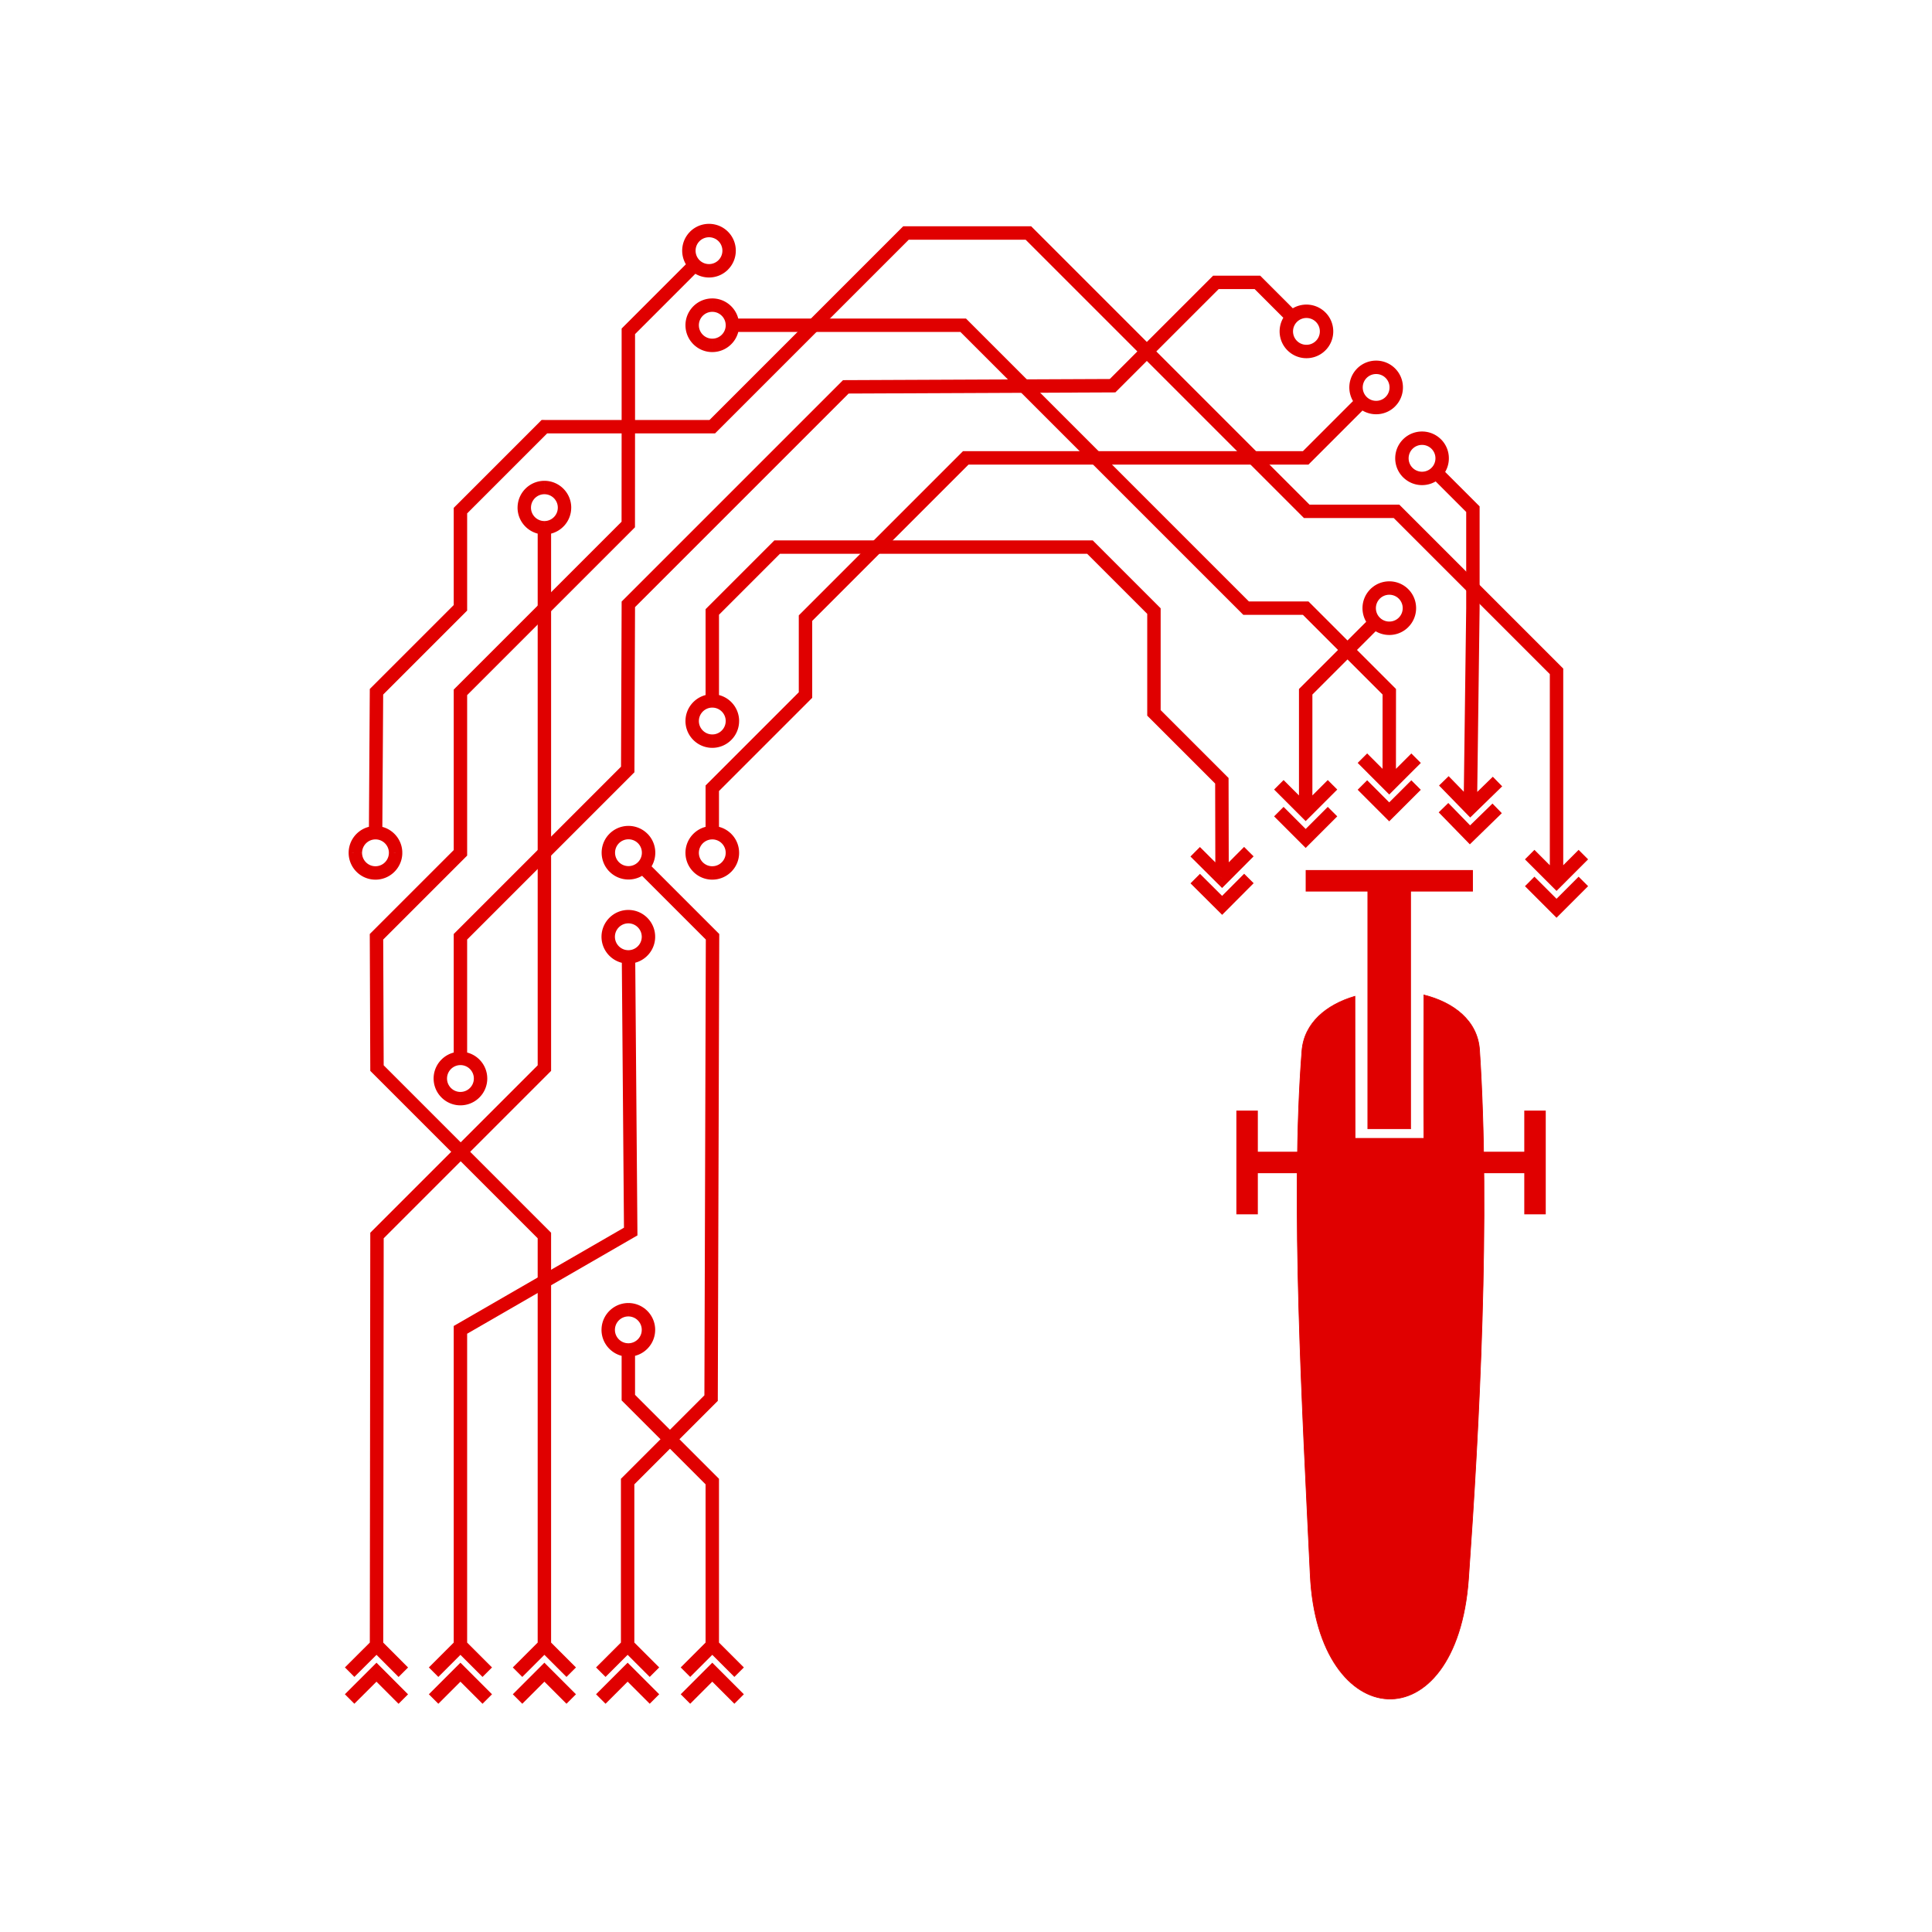 <?xml version="1.0" encoding="UTF-8"?>
<!DOCTYPE svg PUBLIC "-//W3C//DTD SVG 1.1//EN" "http://www.w3.org/Graphics/SVG/1.1/DTD/svg11.dtd">
<!-- Creator: CorelDRAW 2017 -->
<svg xmlns="http://www.w3.org/2000/svg" xml:space="preserve" width="20in" height="20in" version="1.1" style="shape-rendering:geometricPrecision; text-rendering:geometricPrecision; image-rendering:optimizeQuality; fill-rule:evenodd; clip-rule:evenodd"
viewBox="0 0 20000 20000"
 xmlns:xlink="http://www.w3.org/1999/xlink">
 <defs>
  <style type="text/css">
   <![CDATA[
    .str1 {stroke:#E00000;stroke-width:222.22;stroke-miterlimit:2.613}
    .str0 {stroke:#E00000;stroke-width:6.94;stroke-miterlimit:2.613}
    .str2 {stroke:#E00000;stroke-width:3;stroke-miterlimit:2.613}
    .fil2 {fill:none}
    .fil0 {fill:#E00000}
    .fil1 {fill:#E00000;fill-rule:nonzero}
   ]]>
  </style>
 </defs>
 <g id="Layer_x0020_1">
  <g id="_2878243487728">
   <path class="fil0 str0" d="M13477.49 10878.85c22.76,-290.96 255.67,-479.82 548.59,-565.38 0.93,330.94 0,1156.76 1.43,1470.68 184.23,0 560.85,-0.77 712.3,0 -1.92,-152.78 -1.92,-1300.4 0,-1484.38 308.1,76.82 556.4,266.14 576.4,569.27 113.08,1713.98 -2.98,3912.39 -114.29,5475.5 -121.94,1712.48 -1560.2,1615.94 -1638.51,-40.74 -79.61,-1684.18 -206.84,-3879.54 -85.92,-5424.95z"/>
   <g>
    <path class="fil1" d="M5586.34 17081.74l98.2 0 -277.76 277.76 -98.2 -98.2 277.76 -277.76 98.2 0 -98.2 98.2zm0 -98.2l49.1 -49.1 49.1 49.1 -98.2 0zm326.87 326.87l-49.1 49.1 -277.76 -277.76 98.2 -98.2 277.76 277.76 -49.1 49.1zm-326.87 49.1l98.2 0 -277.76 277.76 -98.2 -98.2 277.76 -277.76 98.2 0 -98.2 98.2zm0 -98.2l49.1 -49.1 49.1 49.1 -98.2 0zm326.87 326.87l-49.1 49.1 -277.76 -277.76 98.2 -98.2 277.76 277.76 -49.1 49.1zm-208.32 -4798.41l-0 4308.15 -138.88 0 0 -4308.15 118.54 -49.1 20.34 49.1zm-20.34 -49.1l20.34 20.34 0 28.76 -20.34 -49.1zm-1732.95 -1732.94l1732.95 1732.94 -98.2 98.2 -1732.95 -1732.94 -20.34 -48.84 118.54 -49.37zm-98.2 98.2l-20.23 -20.23 -0.11 -28.61 20.34 48.84zm113.4 -1408.78l5.15 1359.41 -138.88 0.53 -5.15 -1359.41 20.34 -49.37 118.54 48.84zm-138.88 0.53l-0.11 -28.92 20.45 -20.45 -20.34 49.37zm987.59 -820.21l-869.05 869.05 -98.2 -98.2 869.05 -869.05 118.55 49.1 -20.34 49.1zm20.34 -49.1l0 28.76 -20.34 20.34 20.34 -49.1zm0 -1661.39l0 1661.39 -138.89 0 0 -1661.39 20.34 -49.1 118.55 49.1zm-138.89 0l0 -28.76 20.34 -20.34 -20.34 49.1zm1855.91 -1688.27l-1737.36 1737.37 -98.2 -98.2 1737.36 -1737.37 118.54 49.15 -20.34 49.06zm20.34 -49.06l-0.02 28.74 -20.32 20.32 20.34 -49.06zm0.74 -1181.72l-0.74 1181.72 -138.88 -0.09 0.74 -1181.72 138.89 0.04 -0 0.04zm0 -818.19l0 818.15 -138.89 0 0 -818.15 20.34 -49.1 118.55 49.1zm-138.89 0l0 -28.76 20.34 -20.34 -20.34 49.1zm817.69 -650.05l-699.15 699.15 -98.2 -98.2 699.15 -699.15 98.2 98.2zm-109.8 -381.23l98.2 98.2 0 0 -4.95 5.2 -4.6 5.36 -4.27 5.52 -3.95 5.67 -3.63 5.82 -3.31 5.95 -3 6.08 -2.69 6.19 -2.37 6.3 -2.06 6.4 -1.74 6.48 -1.43 6.56 -1.11 6.61 -0.8 6.65 -0.48 6.68 -0.16 6.7 0.15 6.7 0.48 6.69 0.79 6.65 1.11 6.61 1.43 6.56 1.74 6.48 2.06 6.4 2.37 6.31 2.69 6.2 3 6.08 3.31 5.96 3.63 5.82 3.95 5.69 4.28 5.53 4.61 5.38 4.96 5.22 -98.2 98.2 -9.81 -10.32 -9.2 -10.72 -8.58 -11.09 -7.95 -11.42 -7.32 -11.72 -6.68 -12 -6.04 -12.25 -5.4 -12.47 -4.76 -12.65 -4.13 -12.83 -3.48 -12.97 -2.85 -13.07 -2.22 -13.17 -1.57 -13.24 -0.94 -13.28 -0.31 -13.3 0.32 -13.3 0.96 -13.28 1.59 -13.23 2.22 -13.16 2.86 -13.07 3.49 -12.96 4.13 -12.81 4.77 -12.64 5.4 -12.45 6.04 -12.23 6.68 -11.98 7.31 -11.7 7.94 -11.4 8.57 -11.07 9.19 -10.7 9.79 -10.3 0 0zm392.82 0l-98.2 98.2 0 0 -5.22 -4.96 -5.38 -4.61 -5.53 -4.28 -5.69 -3.95 -5.82 -3.63 -5.96 -3.31 -6.08 -3 -6.2 -2.69 -6.31 -2.37 -6.4 -2.06 -6.48 -1.74 -6.56 -1.43 -6.61 -1.11 -6.65 -0.79 -6.68 -0.48 -6.7 -0.15 -6.7 0.16 -6.68 0.48 -6.65 0.8 -6.61 1.11 -6.55 1.43 -6.48 1.75 -6.4 2.06 -6.3 2.37 -6.19 2.69 -6.08 3 -5.95 3.31 -5.82 3.63 -5.67 3.95 -5.52 4.27 -5.36 4.6 -5.2 4.94 -98.2 -98.2 10.3 -9.79 10.7 -9.19 11.07 -8.57 11.4 -7.94 11.7 -7.31 11.98 -6.68 12.23 -6.04 12.45 -5.4 12.65 -4.77 12.81 -4.13 12.96 -3.49 13.07 -2.86 13.16 -2.22 13.23 -1.59 13.28 -0.96 13.3 -0.32 13.31 0.31 13.28 0.94 13.24 1.57 13.17 2.21 13.08 2.85 12.96 3.48 12.83 4.13 12.65 4.76 12.47 5.4 12.25 6.04 12 6.68 11.73 7.32 11.42 7.95 11.09 8.58 10.72 9.2 10.32 9.81 0 0zm0 392.82l-98.2 -98.2 0 0 4.95 -5.2 4.6 -5.36 4.27 -5.52 3.95 -5.67 3.63 -5.82 3.31 -5.95 3 -6.08 2.69 -6.19 2.37 -6.3 2.06 -6.4 1.74 -6.48 1.43 -6.56 1.11 -6.61 0.8 -6.65 0.48 -6.68 0.16 -6.7 -0.15 -6.7 -0.48 -6.69 -0.79 -6.65 -1.11 -6.61 -1.43 -6.56 -1.74 -6.48 -2.06 -6.4 -2.37 -6.31 -2.69 -6.2 -3 -6.08 -3.31 -5.96 -3.63 -5.82 -3.95 -5.69 -4.28 -5.53 -4.61 -5.38 -4.96 -5.22 98.2 -98.2 9.81 10.32 9.2 10.72 8.58 11.09 7.95 11.42 7.32 11.72 6.68 12 6.04 12.25 5.4 12.47 4.76 12.65 4.13 12.83 3.48 12.97 2.85 13.07 2.22 13.17 1.57 13.24 0.94 13.28 0.31 13.3 -0.32 13.3 -0.96 13.28 -1.59 13.23 -2.22 13.16 -2.86 13.07 -3.49 12.96 -4.13 12.81 -4.77 12.64 -5.4 12.45 -6.04 12.23 -6.68 11.98 -7.31 11.7 -7.94 11.4 -8.57 11.07 -9.19 10.7 -9.79 10.3 0 0zm-392.82 0l98.2 -98.2 5.22 4.96 5.38 4.61 5.53 4.28 5.69 3.95 5.82 3.63 5.96 3.31 6.08 3 6.2 2.69 6.31 2.37 6.4 2.06 6.48 1.74 6.56 1.43 6.61 1.11 6.65 0.79 6.68 0.48 6.7 0.15 6.7 -0.16 6.68 -0.48 6.65 -0.8 6.61 -1.11 6.55 -1.43 6.48 -1.75 6.4 -2.06 6.3 -2.37 6.19 -2.69 6.08 -3 5.95 -3.31 5.82 -3.63 5.67 -3.95 5.52 -4.27 5.36 -4.6 5.2 -4.94 98.2 98.2 -10.3 9.79 -10.7 9.19 -11.07 8.57 -11.4 7.94 -11.7 7.31 -11.98 6.68 -12.23 6.04 -12.45 5.4 -12.65 4.77 -12.81 4.13 -12.96 3.49 -13.07 2.86 -13.16 2.22 -13.23 1.59 -13.28 0.96 -13.3 0.32 -13.31 -0.31 -13.28 -0.94 -13.24 -1.57 -13.17 -2.21 -13.08 -2.85 -12.96 -3.48 -12.83 -4.13 -12.65 -4.76 -12.47 -5.4 -12.25 -6.04 -12 -6.68 -11.73 -7.32 -11.42 -7.95 -11.09 -8.58 -10.72 -9.2 -10.32 -9.81z"/>
   </g>
   <g>
    <path class="fil1" d="M3848.5 17081.77l98.2 0.11 -278.08 277.45 -98.09 -98.32 278.08 -277.44 98.2 0.11 -98.32 98.09zm0.11 -98.2l49.16 -49.05 49.05 49.16 -98.2 -0.11zm326.49 327.24l-49.16 49.05 -277.45 -278.08 98.32 -98.09 277.44 278.08 -49.16 49.04zm-326.92 48.73l98.2 0.11 -278.08 277.45 -98.09 -98.32 278.08 -277.44 98.2 0.11 -98.31 98.09zm0.11 -98.2l49.16 -49.05 49.05 49.16 -98.2 -0.11zm326.49 327.24l-49.16 49.05 -277.44 -278.08 98.31 -98.09 277.45 278.08 -49.16 49.04zm-202.85 -4798.72l-4.92 4308.24 -138.88 -0.16 4.92 -4308.24 20.34 -49.02 118.54 49.18zm-138.88 -0.16l0.03 -28.72 20.31 -20.31 -20.34 49.02zm1851.49 -1683.76l-1732.95 1732.94 -98.2 -98.2 1732.95 -1732.94 118.55 49.1 -20.34 49.1zm20.34 -49.1l0 28.76 -20.34 20.34 20.34 -49.1zm0 -3116.66l0 3116.66 -138.89 0 0 -3116.66 0 -0.01 138.89 0.01zm-138.89 58.8l0.01 -58.8 138.88 0.02 -0.01 58.8 -138.89 -0.01 0 -0.01zm138.89 -2552.09l0 2552.09 -138.89 0 0 -2552.09 138.89 0zm-347.22 -191.94l138.89 0 0 0 0.18 7.18 0.54 7.05 0.88 6.92 1.22 6.8 1.54 6.68 1.87 6.55 2.17 6.42 2.48 6.28 2.78 6.14 3.06 5.98 3.35 5.81 3.62 5.65 3.89 5.46 4.14 5.27 4.38 5.06 4.62 4.85 4.85 4.63 5.06 4.39 5.27 4.15 5.45 3.89 5.65 3.63 5.81 3.35 5.98 3.07 6.14 2.78 6.28 2.48 6.42 2.18 6.56 1.87 6.69 1.55 6.81 1.22 6.94 0.88 7.06 0.54 7.2 0.18 0 138.89 -14.23 -0.36 -14.09 -1.07 -13.91 -1.77 -13.7 -2.46 -13.46 -3.11 -13.21 -3.76 -12.94 -4.39 -12.63 -5 -12.31 -5.58 -11.99 -6.15 -11.63 -6.7 -11.26 -7.24 -10.88 -7.75 -10.48 -8.24 -10.06 -8.72 -9.63 -9.19 -9.18 -9.63 -8.72 -10.07 -8.23 -10.48 -7.74 -10.88 -7.22 -11.26 -6.69 -11.63 -6.14 -11.98 -5.57 -12.31 -4.98 -12.63 -4.38 -12.92 -3.75 -13.2 -3.11 -13.44 -2.45 -13.68 -1.77 -13.89 -1.07 -14.06 -0.36 -14.2 0 0zm277.78 -277.78l0 138.89 0 0 -7.2 0.18 -7.06 0.54 -6.94 0.88 -6.81 1.22 -6.69 1.55 -6.56 1.87 -6.43 2.18 -6.28 2.48 -6.14 2.78 -5.98 3.07 -5.81 3.35 -5.65 3.63 -5.45 3.89 -5.27 4.14 -5.06 4.39 -4.85 4.63 -4.62 4.85 -4.38 5.06 -4.14 5.27 -3.89 5.46 -3.62 5.65 -3.35 5.81 -3.06 5.98 -2.78 6.14 -2.48 6.28 -2.17 6.42 -1.87 6.55 -1.54 6.68 -1.22 6.8 -0.88 6.92 -0.54 7.05 -0.18 7.18 -138.89 0 0.36 -14.2 1.07 -14.06 1.77 -13.89 2.45 -13.68 3.11 -13.44 3.75 -13.2 4.38 -12.92 4.98 -12.63 5.57 -12.31 6.14 -11.98 6.69 -11.63 7.22 -11.26 7.74 -10.88 8.23 -10.48 8.72 -10.07 9.18 -9.63 9.63 -9.19 10.06 -8.72 10.48 -8.24 10.88 -7.75 11.26 -7.24 11.63 -6.7 11.99 -6.15 12.31 -5.58 12.63 -5 12.94 -4.39 13.21 -3.76 13.46 -3.11 13.7 -2.46 13.91 -1.77 14.09 -1.07 14.23 -0.36 0 0zm277.78 277.78l-138.89 0 0 0 -0.18 -7.18 -0.54 -7.05 -0.88 -6.92 -1.22 -6.8 -1.54 -6.68 -1.87 -6.55 -2.17 -6.42 -2.48 -6.28 -2.78 -6.14 -3.06 -5.98 -3.35 -5.81 -3.62 -5.65 -3.89 -5.46 -4.14 -5.27 -4.38 -5.06 -4.62 -4.85 -4.85 -4.63 -5.06 -4.39 -5.27 -4.15 -5.45 -3.89 -5.65 -3.63 -5.81 -3.35 -5.98 -3.07 -6.14 -2.78 -6.28 -2.48 -6.42 -2.18 -6.56 -1.87 -6.69 -1.55 -6.81 -1.22 -6.94 -0.88 -7.06 -0.54 -7.2 -0.18 0 -138.89 14.23 0.36 14.09 1.07 13.91 1.77 13.7 2.46 13.46 3.11 13.21 3.76 12.94 4.39 12.63 5 12.31 5.58 11.99 6.15 11.63 6.7 11.26 7.24 10.88 7.75 10.48 8.24 10.06 8.72 9.63 9.19 9.18 9.63 8.72 10.07 8.23 10.48 7.74 10.88 7.22 11.26 6.69 11.63 6.14 11.98 5.57 12.31 4.98 12.63 4.38 12.92 3.75 13.2 3.11 13.44 2.45 13.68 1.77 13.89 1.07 14.06 0.36 14.2 0 0zm-277.78 277.78l0 -138.89 7.2 -0.18 7.06 -0.54 6.94 -0.88 6.81 -1.22 6.69 -1.55 6.56 -1.87 6.43 -2.18 6.28 -2.48 6.14 -2.78 5.98 -3.07 5.81 -3.35 5.65 -3.63 5.45 -3.89 5.27 -4.14 5.06 -4.39 4.85 -4.63 4.62 -4.85 4.38 -5.06 4.14 -5.27 3.89 -5.46 3.62 -5.65 3.35 -5.81 3.06 -5.98 2.78 -6.14 2.48 -6.28 2.17 -6.42 1.87 -6.55 1.54 -6.68 1.22 -6.8 0.88 -6.92 0.54 -7.05 0.18 -7.18 138.89 0 -0.36 14.2 -1.07 14.06 -1.77 13.89 -2.45 13.68 -3.11 13.44 -3.75 13.2 -4.38 12.92 -4.98 12.63 -5.57 12.31 -6.14 11.98 -6.69 11.63 -7.22 11.26 -7.74 10.88 -8.23 10.48 -8.72 10.07 -9.18 9.63 -9.63 9.19 -10.06 8.72 -10.48 8.24 -10.88 7.75 -11.26 7.24 -11.63 6.7 -11.99 6.15 -12.31 5.58 -12.63 5 -12.94 4.39 -13.21 3.76 -13.46 3.11 -13.7 2.46 -13.91 1.77 -14.09 1.07 -14.23 0.36z"/>
   </g>
   <g>
    <path class="fil1" d="M4717.29 17081.77l98.21 0 -277.78 277.78 -98.21 -98.21 277.78 -277.78 98.21 0 -98.21 98.21zm0 -98.21l49.11 -49.1 49.11 49.1 -98.21 0zm326.89 326.89l-49.11 49.11 -277.78 -277.78 98.21 -98.21 277.78 277.78 -49.11 49.11zm-326.89 49.11l98.21 0 -277.78 277.78 -98.21 -98.21 277.78 -277.78 98.21 0 -98.21 98.21zm0 -98.21l49.11 -49.1 49.11 49.1 -98.21 0zm326.89 326.89l-49.11 49.11 -277.78 -277.78 98.21 -98.21 277.78 277.78 -49.11 49.11zm-208.33 -3821.65l0 3331.37 -138.89 0 0 -3331.37 34.72 -60.14 104.17 60.14zm-138.89 0l0 -40.09 34.72 -20.05 -34.72 60.14zm1866.83 -957.54l-1762.67 1017.67 -69.44 -120.28 1762.67 -1017.67 104.16 59.58 -34.72 60.7zm34.72 -60.7l0.33 40.46 -35.05 20.23 34.72 -60.7zm-23.03 -2859.56l23.03 2859.56 -138.88 1.12 -23.03 -2859.56 138.88 -1.12zm-348.75 -189.14l138.88 -1.12 0 0 0.24 7.18 0.59 7.04 0.94 6.91 1.28 6.8 1.6 6.67 1.92 6.53 2.23 6.41 2.53 6.26 2.83 6.11 3.11 5.96 3.39 5.79 3.67 5.62 3.93 5.43 4.18 5.23 4.42 5.03 4.66 4.81 4.88 4.59 5.1 4.35 5.3 4.1 5.49 3.84 5.67 3.58 5.84 3.3 6 3.02 6.16 2.73 6.3 2.43 6.44 2.13 6.57 1.81 6.7 1.5 6.82 1.17 6.94 0.83 7.07 0.48 7.2 0.13 1.12 138.88 -14.23 -0.25 -14.09 -0.96 -13.92 -1.66 -13.72 -2.34 -13.49 -3.01 -13.24 -3.65 -12.97 -4.29 -12.67 -4.89 -12.36 -5.48 -12.04 -6.06 -11.69 -6.61 -11.32 -7.14 -10.94 -7.66 -10.54 -8.16 -10.13 -8.64 -9.7 -9.11 -9.26 -9.56 -8.8 -10 -8.31 -10.41 -7.82 -10.81 -7.31 -11.2 -6.78 -11.57 -6.24 -11.93 -5.67 -12.26 -5.09 -12.59 -4.48 -12.89 -3.86 -13.17 -3.22 -13.42 -2.56 -13.66 -1.88 -13.87 -1.19 -14.06 -0.48 -14.2 0 0zm275.53 -280l1.12 138.88 0 0 -7.2 0.24 -7.06 0.6 -6.93 0.94 -6.81 1.28 -6.67 1.6 -6.54 1.92 -6.41 2.23 -6.26 2.54 -6.12 2.83 -5.95 3.12 -5.78 3.39 -5.62 3.67 -5.43 3.93 -5.23 4.19 -5.03 4.43 -4.81 4.67 -4.58 4.89 -4.34 5.09 -4.09 5.3 -3.84 5.5 -3.57 5.67 -3.3 5.84 -3.02 6 -2.73 6.16 -2.43 6.3 -2.13 6.44 -1.81 6.56 -1.49 6.7 -1.17 6.81 -0.83 6.93 -0.48 7.05 -0.13 7.18 -138.88 1.12 0.25 -14.2 0.96 -14.07 1.66 -13.9 2.34 -13.7 3 -13.47 3.65 -13.22 4.27 -12.96 4.88 -12.67 5.47 -12.35 6.04 -12.03 6.59 -11.69 7.13 -11.32 7.65 -10.94 8.15 -10.55 8.63 -10.14 9.1 -9.71 9.56 -9.27 9.99 -8.8 10.41 -8.33 10.81 -7.83 11.2 -7.32 11.58 -6.8 11.94 -6.25 12.27 -5.68 12.59 -5.1 12.9 -4.49 13.18 -3.87 13.44 -3.22 13.68 -2.56 13.89 -1.89 14.08 -1.19 14.23 -0.48 0 0zm280 275.53l-138.88 1.12 0 0 -0.24 -7.18 -0.59 -7.04 -0.94 -6.91 -1.28 -6.8 -1.6 -6.67 -1.92 -6.53 -2.23 -6.41 -2.53 -6.26 -2.83 -6.11 -3.11 -5.96 -3.39 -5.79 -3.67 -5.62 -3.93 -5.43 -4.18 -5.23 -4.42 -5.03 -4.66 -4.81 -4.88 -4.59 -5.1 -4.35 -5.3 -4.1 -5.49 -3.84 -5.67 -3.58 -5.84 -3.3 -6 -3.02 -6.16 -2.73 -6.3 -2.43 -6.44 -2.13 -6.57 -1.81 -6.7 -1.5 -6.82 -1.17 -6.94 -0.83 -7.07 -0.48 -7.2 -0.13 -1.12 -138.88 14.23 0.25 14.09 0.96 13.92 1.66 13.72 2.34 13.49 3.01 13.24 3.65 12.97 4.29 12.67 4.89 12.36 5.48 12.04 6.06 11.69 6.61 11.32 7.14 10.94 7.66 10.54 8.16 10.13 8.64 9.7 9.11 9.26 9.56 8.8 10 8.31 10.41 7.82 10.81 7.31 11.2 6.78 11.57 6.24 11.93 5.67 12.26 5.09 12.59 4.48 12.89 3.86 13.17 3.22 13.42 2.56 13.66 1.88 13.87 1.19 14.06 0.48 14.2 0 0zm-275.53 280l-1.12 -138.88 7.2 -0.24 7.06 -0.6 6.93 -0.94 6.81 -1.28 6.67 -1.6 6.54 -1.92 6.41 -2.23 6.26 -2.54 6.12 -2.83 5.95 -3.12 5.78 -3.39 5.62 -3.67 5.43 -3.93 5.23 -4.19 5.03 -4.43 4.81 -4.67 4.58 -4.89 4.34 -5.09 4.09 -5.3 3.84 -5.5 3.57 -5.67 3.3 -5.84 3.02 -6 2.73 -6.16 2.43 -6.3 2.13 -6.44 1.81 -6.56 1.49 -6.7 1.17 -6.81 0.83 -6.93 0.48 -7.05 0.13 -7.18 138.88 -1.12 -0.25 14.2 -0.96 14.07 -1.66 13.9 -2.34 13.7 -3 13.47 -3.65 13.22 -4.27 12.96 -4.88 12.67 -5.47 12.35 -6.04 12.03 -6.59 11.69 -7.13 11.32 -7.65 10.94 -8.15 10.55 -8.63 10.14 -9.1 9.71 -9.56 9.27 -9.99 8.8 -10.41 8.33 -10.81 7.83 -11.2 7.32 -11.58 6.8 -11.94 6.25 -12.27 5.68 -12.59 5.1 -12.9 4.49 -13.18 3.87 -13.44 3.22 -13.68 2.56 -13.89 1.89 -14.08 1.19 -14.23 0.48z"/>
   </g>
   <g>
    <path class="fil1" d="M7324.43 17081.65l98.21 0 -277.78 277.78 -98.21 -98.21 277.78 -277.78 98.21 0 -98.21 98.21zm0 -98.21l49.11 -49.1 49.11 49.1 -98.21 0zm326.89 326.89l-49.11 49.11 -277.78 -277.78 98.21 -98.21 277.78 277.78 -49.11 49.11zm-326.89 49.11l98.21 0 -277.78 277.78 -98.21 -98.21 277.78 -277.78 98.21 0 -98.21 98.21zm0 -98.21l49.11 -49.1 49.11 49.1 -98.21 0zm326.89 326.89l-49.11 49.11 -277.78 -277.78 98.21 -98.21 277.78 277.78 -49.11 49.11zm-208.33 -2250.94l0 1760.66 -138.89 0 0 -1760.66 118.55 -49.1 20.34 49.1zm-20.34 -49.1l20.34 20.34 0 28.76 -20.34 -49.1zm-869.04 -869.04l869.04 869.04 -98.2 98.2 -869.04 -869.04 -20.34 -49.1 118.55 -49.1zm-98.2 98.2l-20.34 -20.34 0 -28.76 20.34 49.1zm118.55 -558.71l0 509.61 -138.89 0 0 -509.61 138.89 0zm-347.22 -191.94l138.89 0 0 0 0.18 7.18 0.54 7.05 0.88 6.92 1.22 6.8 1.54 6.68 1.87 6.55 2.17 6.42 2.48 6.28 2.78 6.14 3.06 5.98 3.35 5.81 3.62 5.65 3.89 5.46 4.14 5.27 4.38 5.06 4.62 4.85 4.85 4.63 5.06 4.39 5.27 4.15 5.45 3.89 5.65 3.63 5.81 3.35 5.98 3.07 6.14 2.78 6.28 2.48 6.42 2.18 6.56 1.87 6.69 1.55 6.81 1.22 6.94 0.88 7.06 0.54 7.2 0.18 0 138.89 -14.23 -0.36 -14.09 -1.07 -13.91 -1.77 -13.7 -2.46 -13.46 -3.11 -13.21 -3.76 -12.94 -4.39 -12.63 -5 -12.31 -5.58 -11.99 -6.15 -11.63 -6.7 -11.26 -7.24 -10.88 -7.75 -10.48 -8.24 -10.06 -8.72 -9.63 -9.19 -9.18 -9.63 -8.72 -10.07 -8.23 -10.48 -7.74 -10.88 -7.22 -11.26 -6.69 -11.63 -6.14 -11.98 -5.57 -12.31 -4.98 -12.63 -4.38 -12.92 -3.75 -13.2 -3.11 -13.44 -2.45 -13.68 -1.77 -13.89 -1.07 -14.06 -0.36 -14.2 0 0zm277.78 -277.78l0 138.89 0 0 -7.2 0.18 -7.06 0.54 -6.94 0.88 -6.81 1.22 -6.69 1.55 -6.56 1.87 -6.43 2.18 -6.28 2.48 -6.14 2.78 -5.98 3.07 -5.81 3.35 -5.65 3.63 -5.45 3.89 -5.27 4.14 -5.06 4.39 -4.85 4.63 -4.62 4.85 -4.38 5.06 -4.14 5.27 -3.89 5.46 -3.62 5.65 -3.35 5.81 -3.06 5.98 -2.78 6.14 -2.48 6.28 -2.17 6.42 -1.87 6.55 -1.54 6.68 -1.22 6.8 -0.88 6.92 -0.54 7.05 -0.18 7.18 -138.89 0 0.36 -14.2 1.07 -14.06 1.77 -13.89 2.45 -13.68 3.11 -13.44 3.75 -13.2 4.38 -12.92 4.98 -12.63 5.57 -12.31 6.14 -11.98 6.69 -11.63 7.22 -11.26 7.74 -10.88 8.23 -10.48 8.72 -10.07 9.18 -9.63 9.63 -9.19 10.06 -8.72 10.48 -8.24 10.88 -7.75 11.26 -7.24 11.63 -6.7 11.99 -6.15 12.31 -5.58 12.63 -5 12.94 -4.39 13.21 -3.76 13.46 -3.11 13.7 -2.46 13.91 -1.77 14.09 -1.07 14.23 -0.36 0 0zm277.78 277.78l-138.89 0 0 0 -0.18 -7.18 -0.54 -7.05 -0.88 -6.92 -1.22 -6.8 -1.54 -6.68 -1.87 -6.55 -2.17 -6.42 -2.48 -6.28 -2.78 -6.14 -3.06 -5.98 -3.35 -5.81 -3.62 -5.65 -3.89 -5.46 -4.14 -5.27 -4.38 -5.06 -4.62 -4.85 -4.85 -4.63 -5.06 -4.39 -5.27 -4.15 -5.45 -3.89 -5.65 -3.63 -5.81 -3.35 -5.98 -3.07 -6.14 -2.78 -6.28 -2.48 -6.42 -2.18 -6.56 -1.87 -6.69 -1.55 -6.81 -1.22 -6.94 -0.88 -7.06 -0.54 -7.2 -0.18 0 -138.89 14.23 0.36 14.09 1.07 13.91 1.77 13.7 2.46 13.46 3.11 13.21 3.76 12.94 4.39 12.63 5 12.31 5.58 11.99 6.15 11.63 6.7 11.26 7.24 10.88 7.75 10.48 8.24 10.06 8.72 9.63 9.19 9.18 9.63 8.72 10.07 8.23 10.48 7.74 10.88 7.22 11.26 6.69 11.63 6.14 11.98 5.57 12.31 4.98 12.63 4.38 12.92 3.75 13.2 3.11 13.44 2.45 13.68 1.77 13.89 1.07 14.06 0.36 14.2 0 0zm-277.78 277.78l0 -138.89 7.2 -0.18 7.06 -0.54 6.94 -0.88 6.81 -1.22 6.69 -1.55 6.56 -1.87 6.43 -2.18 6.28 -2.48 6.14 -2.78 5.98 -3.07 5.81 -3.35 5.65 -3.63 5.45 -3.89 5.27 -4.14 5.06 -4.39 4.85 -4.63 4.62 -4.85 4.38 -5.06 4.14 -5.27 3.89 -5.46 3.62 -5.65 3.35 -5.81 3.06 -5.98 2.78 -6.14 2.48 -6.28 2.17 -6.42 1.87 -6.55 1.54 -6.68 1.22 -6.8 0.88 -6.92 0.54 -7.05 0.18 -7.18 138.89 0 -0.36 14.2 -1.07 14.06 -1.77 13.89 -2.45 13.68 -3.11 13.44 -3.75 13.2 -4.38 12.92 -4.98 12.63 -5.57 12.31 -6.14 11.98 -6.69 11.63 -7.22 11.26 -7.74 10.88 -8.23 10.48 -8.72 10.07 -9.18 9.63 -9.63 9.19 -10.06 8.72 -10.48 8.24 -10.88 7.75 -11.26 7.24 -11.63 6.7 -11.99 6.15 -12.31 5.58 -12.63 5 -12.94 4.39 -13.21 3.76 -13.46 3.11 -13.7 2.46 -13.91 1.77 -14.09 1.07 -14.23 0.36z"/>
   </g>
   <g>
    <path class="fil1" d="M6448.14 17081.65l98.21 0 -277.78 277.78 -98.21 -98.21 277.78 -277.78 98.21 0 -98.21 98.21zm0 -98.21l49.11 -49.1 49.11 49.1 -98.21 0zm326.89 326.89l-49.11 49.11 -277.78 -277.78 98.21 -98.21 277.78 277.78 -49.11 49.11zm-326.89 49.11l98.21 0 -277.78 277.78 -98.21 -98.21 277.78 -277.78 98.21 0 -98.21 98.21zm0 -98.21l49.11 -49.1 49.11 49.1 -98.21 0zm326.89 326.89l-49.11 49.11 -277.78 -277.78 98.21 -98.21 277.78 277.78 -49.11 49.11zm-208.33 -2250.94l0 1760.66 -138.89 0 0 -1760.66 20.34 -49.1 118.55 49.1zm-138.89 0l0 -28.76 20.34 -20.34 -20.34 49.1zm982.56 -814.91l-864.01 864.01 -98.2 -98.2 864.01 -864.01 118.54 49.32 -20.34 48.89zm20.34 -48.89l-0.09 28.64 -20.25 20.25 20.34 -48.89zm14.91 -4775.76l-14.91 4775.76 -138.88 -0.43 14.91 -4775.76 118.54 -48.89 20.34 49.32zm-20.34 -49.32l20.43 20.43 -0.09 28.89 -20.34 -49.32zm-734.58 -734.58l734.58 734.58 -98.2 98.2 -734.58 -734.58 98.2 -98.2zm-381.23 109.8l98.2 -98.2 0 0 5.2 4.95 5.36 4.6 5.52 4.27 5.67 3.95 5.82 3.63 5.95 3.31 6.08 3 6.19 2.69 6.3 2.37 6.4 2.06 6.48 1.75 6.55 1.43 6.61 1.11 6.65 0.8 6.68 0.48 6.7 0.16 6.7 -0.15 6.68 -0.48 6.65 -0.79 6.61 -1.11 6.56 -1.43 6.48 -1.74 6.4 -2.06 6.31 -2.37 6.2 -2.69 6.08 -3 5.96 -3.31 5.82 -3.63 5.69 -3.95 5.53 -4.28 5.38 -4.61 5.22 -4.96 98.2 98.2 -10.32 9.81 -10.72 9.2 -11.09 8.58 -11.42 7.95 -11.73 7.32 -12 6.68 -12.25 6.04 -12.47 5.4 -12.65 4.76 -12.83 4.13 -12.97 3.48 -13.08 2.85 -13.17 2.22 -13.24 1.57 -13.28 0.94 -13.3 0.31 -13.31 -0.32 -13.28 -0.96 -13.23 -1.59 -13.16 -2.22 -13.07 -2.86 -12.96 -3.49 -12.81 -4.13 -12.64 -4.77 -12.45 -5.4 -12.23 -6.04 -11.98 -6.68 -11.7 -7.31 -11.4 -7.94 -11.07 -8.57 -10.7 -9.19 -10.3 -9.79 0 0zm0 -392.82l98.2 98.2 0 0 -4.96 5.22 -4.61 5.38 -4.28 5.53 -3.95 5.69 -3.63 5.82 -3.31 5.96 -3 6.08 -2.69 6.2 -2.37 6.31 -2.06 6.4 -1.74 6.48 -1.43 6.56 -1.11 6.61 -0.79 6.65 -0.48 6.68 -0.15 6.7 0.16 6.7 0.48 6.68 0.8 6.65 1.11 6.61 1.43 6.56 1.74 6.48 2.06 6.4 2.37 6.3 2.69 6.19 3 6.08 3.31 5.95 3.63 5.82 3.95 5.67 4.27 5.52 4.6 5.36 4.95 5.2 -98.2 98.2 -9.79 -10.3 -9.19 -10.7 -8.57 -11.07 -7.94 -11.4 -7.31 -11.7 -6.68 -11.98 -6.04 -12.23 -5.4 -12.45 -4.77 -12.64 -4.13 -12.81 -3.49 -12.96 -2.86 -13.07 -2.22 -13.16 -1.59 -13.23 -0.96 -13.29 -0.32 -13.3 0.31 -13.3 0.94 -13.28 1.57 -13.24 2.22 -13.17 2.85 -13.08 3.48 -12.97 4.13 -12.83 4.76 -12.65 5.4 -12.47 6.04 -12.25 6.68 -12 7.32 -11.72 7.95 -11.42 8.58 -11.09 9.2 -10.72 9.81 -10.32 0 0zm392.82 0l-98.2 98.2 0 0 -5.2 -4.95 -5.36 -4.6 -5.52 -4.27 -5.67 -3.95 -5.82 -3.63 -5.95 -3.31 -6.08 -3 -6.19 -2.69 -6.3 -2.37 -6.4 -2.06 -6.48 -1.75 -6.55 -1.43 -6.61 -1.11 -6.65 -0.8 -6.68 -0.48 -6.7 -0.16 -6.7 0.15 -6.68 0.48 -6.65 0.79 -6.61 1.11 -6.56 1.43 -6.48 1.74 -6.4 2.06 -6.31 2.37 -6.2 2.69 -6.08 3 -5.96 3.31 -5.82 3.63 -5.69 3.95 -5.53 4.28 -5.38 4.61 -5.22 4.96 -98.2 -98.2 10.32 -9.81 10.72 -9.2 11.09 -8.58 11.42 -7.95 11.73 -7.32 12 -6.68 12.25 -6.04 12.47 -5.4 12.65 -4.76 12.83 -4.13 12.97 -3.48 13.08 -2.85 13.17 -2.22 13.24 -1.57 13.28 -0.94 13.3 -0.31 13.31 0.32 13.28 0.96 13.23 1.59 13.16 2.22 13.07 2.86 12.96 3.49 12.81 4.13 12.64 4.77 12.45 5.4 12.23 6.04 11.98 6.68 11.7 7.31 11.4 7.94 11.07 8.57 10.7 9.19 10.3 9.79 0 0zm0 392.82l-98.2 -98.2 4.96 -5.22 4.61 -5.38 4.28 -5.53 3.95 -5.69 3.63 -5.82 3.31 -5.96 3 -6.08 2.69 -6.2 2.37 -6.31 2.06 -6.4 1.74 -6.48 1.43 -6.56 1.11 -6.61 0.79 -6.65 0.48 -6.68 0.15 -6.7 -0.16 -6.7 -0.48 -6.68 -0.8 -6.65 -1.11 -6.61 -1.43 -6.56 -1.74 -6.48 -2.06 -6.4 -2.37 -6.3 -2.69 -6.19 -3 -6.08 -3.31 -5.95 -3.63 -5.82 -3.95 -5.67 -4.27 -5.52 -4.6 -5.36 -4.95 -5.2 98.2 -98.2 9.79 10.3 9.19 10.7 8.57 11.07 7.94 11.4 7.31 11.7 6.68 11.98 6.04 12.23 5.4 12.45 4.77 12.64 4.13 12.81 3.49 12.96 2.86 13.07 2.22 13.16 1.59 13.23 0.96 13.29 0.32 13.3 -0.31 13.3 -0.94 13.28 -1.57 13.24 -2.22 13.17 -2.85 13.08 -3.48 12.97 -4.13 12.83 -4.76 12.65 -5.4 12.47 -6.04 12.25 -6.68 12 -7.32 11.72 -7.95 11.42 -8.58 11.09 -9.2 10.72 -9.81 10.32z"/>
   </g>
   <g>
    <path class="fil1" d="M4488.61 11164.68l0 0 0.36 -14.2 1.07 -14.06 1.77 -13.89 2.45 -13.68 3.11 -13.44 3.75 -13.2 4.38 -12.92 4.98 -12.63 5.57 -12.31 6.14 -11.98 6.69 -11.63 7.22 -11.26 7.74 -10.88 8.23 -10.48 8.72 -10.07 9.18 -9.63 9.63 -9.19 10.06 -8.72 10.48 -8.24 10.88 -7.75 11.26 -7.24 11.63 -6.7 11.99 -6.15 12.31 -5.58 12.63 -5 12.94 -4.39 13.21 -3.76 13.46 -3.11 13.7 -2.46 13.91 -1.77 14.09 -1.07 14.23 -0.36 0 138.89 -7.2 0.18 -7.06 0.54 -6.94 0.88 -6.81 1.22 -6.69 1.55 -6.56 1.87 -6.42 2.18 -6.28 2.48 -6.14 2.78 -5.98 3.07 -5.81 3.35 -5.65 3.63 -5.45 3.89 -5.27 4.15 -5.06 4.39 -4.85 4.63 -4.62 4.85 -4.38 5.06 -4.14 5.27 -3.89 5.46 -3.62 5.65 -3.35 5.81 -3.06 5.98 -2.78 6.14 -2.48 6.28 -2.17 6.42 -1.87 6.55 -1.54 6.68 -1.22 6.8 -0.88 6.92 -0.54 7.05 -0.18 7.18 0 0 -138.89 0zm277.78 277.78l0 0 -14.23 -0.36 -14.09 -1.07 -13.91 -1.77 -13.7 -2.46 -13.46 -3.11 -13.21 -3.76 -12.94 -4.39 -12.63 -5 -12.31 -5.58 -11.99 -6.15 -11.63 -6.7 -11.26 -7.24 -10.88 -7.75 -10.48 -8.24 -10.06 -8.72 -9.63 -9.19 -9.18 -9.63 -8.72 -10.07 -8.23 -10.48 -7.74 -10.88 -7.22 -11.26 -6.69 -11.63 -6.14 -11.98 -5.57 -12.31 -4.98 -12.63 -4.38 -12.92 -3.75 -13.2 -3.11 -13.44 -2.45 -13.68 -1.77 -13.89 -1.07 -14.06 -0.36 -14.2 138.89 0 0.18 7.18 0.54 7.05 0.88 6.92 1.22 6.8 1.54 6.68 1.87 6.55 2.17 6.42 2.48 6.28 2.78 6.14 3.06 5.98 3.35 5.81 3.62 5.65 3.89 5.46 4.14 5.27 4.38 5.06 4.62 4.85 4.85 4.63 5.06 4.39 5.27 4.14 5.45 3.89 5.65 3.63 5.81 3.35 5.98 3.07 6.14 2.78 6.28 2.48 6.43 2.18 6.56 1.87 6.69 1.55 6.81 1.22 6.94 0.88 7.06 0.54 7.2 0.18 0 0 0 138.89zm277.78 -277.78l0 0 -0.36 14.2 -1.07 14.06 -1.77 13.89 -2.45 13.68 -3.11 13.44 -3.75 13.2 -4.38 12.92 -4.98 12.63 -5.57 12.31 -6.14 11.98 -6.69 11.63 -7.22 11.26 -7.74 10.88 -8.23 10.48 -8.72 10.07 -9.18 9.63 -9.63 9.19 -10.06 8.72 -10.48 8.24 -10.88 7.75 -11.26 7.24 -11.63 6.7 -11.99 6.15 -12.31 5.58 -12.63 5 -12.94 4.39 -13.21 3.76 -13.46 3.11 -13.7 2.46 -13.91 1.77 -14.09 1.07 -14.23 0.36 0 -138.89 7.2 -0.18 7.06 -0.54 6.94 -0.88 6.81 -1.22 6.69 -1.55 6.56 -1.87 6.42 -2.18 6.28 -2.48 6.14 -2.78 5.98 -3.07 5.81 -3.35 5.65 -3.63 5.45 -3.89 5.27 -4.15 5.06 -4.39 4.85 -4.63 4.62 -4.85 4.38 -5.06 4.14 -5.27 3.89 -5.46 3.62 -5.65 3.35 -5.81 3.06 -5.98 2.78 -6.14 2.48 -6.28 2.17 -6.42 1.87 -6.55 1.54 -6.68 1.22 -6.8 0.88 -6.92 0.54 -7.05 0.18 -7.18 0 0 138.89 0zm-277.78 -277.78l14.23 0.36 14.09 1.07 13.91 1.77 13.7 2.46 13.46 3.11 13.21 3.76 12.94 4.39 12.63 5 12.31 5.58 11.99 6.15 11.63 6.7 11.26 7.24 10.88 7.75 10.48 8.24 10.06 8.72 9.63 9.19 9.18 9.63 8.72 10.07 8.23 10.48 7.74 10.88 7.22 11.26 6.69 11.63 6.14 11.98 5.57 12.31 4.98 12.63 4.38 12.92 3.75 13.2 3.11 13.44 2.45 13.68 1.77 13.89 1.07 14.06 0.36 14.2 -138.89 0 -0.18 -7.18 -0.54 -7.05 -0.88 -6.92 -1.22 -6.8 -1.54 -6.68 -1.87 -6.55 -2.17 -6.42 -2.48 -6.28 -2.78 -6.14 -3.06 -5.98 -3.35 -5.81 -3.62 -5.65 -3.89 -5.46 -4.14 -5.27 -4.38 -5.06 -4.62 -4.85 -4.85 -4.63 -5.06 -4.39 -5.27 -4.14 -5.45 -3.89 -5.65 -3.63 -5.81 -3.35 -5.98 -3.07 -6.14 -2.78 -6.28 -2.48 -6.43 -2.18 -6.56 -1.87 -6.69 -1.55 -6.81 -1.22 -6.94 -0.88 -7.06 -0.54 -7.2 -0.18 0 -138.89zm69.44 -1189.5l0 1275.33 -138.89 0 0 -1275.33 20.34 -49.1 118.55 49.1zm-138.89 0l0 -28.76 20.34 -20.34 -20.34 49.1zm1850.32 -1682.68l-1731.77 1731.78 -98.2 -98.2 1731.77 -1731.78 118.54 49.36 -20.34 48.85zm20.34 -48.85l-0.11 28.61 -20.23 20.23 20.34 -48.85zm6.33 -1709.67l-6.33 1709.67 -138.88 -0.51 6.33 -1709.67 20.34 -48.85 118.54 49.36zm-138.88 -0.51l0.11 -28.61 20.23 -20.23 -20.34 48.85zm2369.89 -2201.99l-2251.35 2251.35 -98.2 -98.2 2251.35 -2251.35 48.8 -20.34 49.4 118.54zm-98.2 -98.2l20.22 -20.22 28.59 -0.12 -48.8 20.34zm2810.82 106.65l-2761.42 11.89 -0.6 -138.88 2761.42 -11.89 49.4 118.54 -48.8 20.34zm48.8 -20.34l-20.22 20.22 -28.59 0.12 48.8 -20.34zm1069.53 -1069.53l-1069.53 1069.53 -98.2 -98.2 1069.53 -1069.53 49.1 -20.34 49.1 118.55zm-98.2 -98.2l20.34 -20.34 28.76 0 -49.1 20.34zm479.09 118.55l-429.99 0 0 -138.89 429.99 0 49.1 20.34 -49.1 118.55zm0 -138.89l28.76 0 20.34 20.34 -49.1 -20.34zm322.48 490.12l-371.58 -371.57 98.2 -98.2 371.58 371.57 -98.2 98.2zm381.23 -109.8l-98.2 98.2 0 0 -5.2 -4.95 -5.36 -4.6 -5.52 -4.27 -5.67 -3.95 -5.82 -3.63 -5.95 -3.31 -6.08 -3 -6.19 -2.69 -6.3 -2.37 -6.4 -2.06 -6.48 -1.74 -6.56 -1.43 -6.61 -1.11 -6.65 -0.8 -6.68 -0.48 -6.7 -0.16 -6.7 0.15 -6.69 0.48 -6.65 0.79 -6.6 1.11 -6.56 1.43 -6.48 1.74 -6.4 2.06 -6.31 2.37 -6.2 2.69 -6.08 3 -5.96 3.31 -5.82 3.63 -5.68 3.95 -5.53 4.28 -5.38 4.61 -5.22 4.96 -98.2 -98.2 10.32 -9.8 10.72 -9.2 11.09 -8.58 11.42 -7.95 11.72 -7.32 12 -6.68 12.25 -6.04 12.46 -5.4 12.66 -4.76 12.83 -4.13 12.97 -3.48 13.07 -2.85 13.17 -2.22 13.24 -1.57 13.28 -0.94 13.31 -0.31 13.3 0.32 13.28 0.96 13.23 1.59 13.16 2.22 13.07 2.86 12.96 3.49 12.81 4.13 12.64 4.77 12.45 5.4 12.23 6.04 11.98 6.68 11.7 7.31 11.4 7.94 11.07 8.57 10.7 9.19 10.3 9.79 0 0zm0 392.82l-98.2 -98.2 0 0 4.96 -5.22 4.61 -5.38 4.28 -5.53 3.95 -5.68 3.63 -5.82 3.31 -5.96 3 -6.08 2.69 -6.2 2.37 -6.31 2.06 -6.39 1.74 -6.48 1.43 -6.56 1.11 -6.61 0.79 -6.65 0.48 -6.68 0.15 -6.7 -0.16 -6.69 -0.48 -6.68 -0.8 -6.65 -1.11 -6.61 -1.43 -6.55 -1.75 -6.48 -2.06 -6.39 -2.37 -6.3 -2.69 -6.19 -3 -6.08 -3.31 -5.95 -3.63 -5.82 -3.95 -5.67 -4.27 -5.52 -4.6 -5.36 -4.94 -5.2 98.2 -98.2 9.79 10.3 9.19 10.7 8.57 11.07 7.94 11.4 7.31 11.7 6.68 11.98 6.04 12.23 5.41 12.45 4.76 12.65 4.13 12.81 3.49 12.96 2.86 13.07 2.22 13.16 1.59 13.23 0.96 13.28 0.32 13.3 -0.31 13.31 -0.94 13.28 -1.57 13.24 -2.21 13.17 -2.85 13.08 -3.48 12.96 -4.13 12.83 -4.76 12.65 -5.4 12.46 -6.04 12.25 -6.68 12 -7.31 11.73 -7.95 11.42 -8.58 11.09 -9.2 10.72 -9.81 10.32 0 0zm-392.82 0l98.2 -98.2 0 0 5.2 4.95 5.36 4.6 5.52 4.27 5.67 3.95 5.82 3.63 5.95 3.31 6.08 3 6.19 2.69 6.3 2.37 6.4 2.06 6.48 1.74 6.56 1.43 6.61 1.11 6.65 0.8 6.68 0.48 6.7 0.16 6.7 -0.15 6.69 -0.48 6.65 -0.79 6.6 -1.11 6.56 -1.43 6.48 -1.74 6.4 -2.06 6.31 -2.37 6.2 -2.69 6.08 -3 5.96 -3.31 5.82 -3.63 5.68 -3.95 5.53 -4.28 5.38 -4.61 5.22 -4.96 98.2 98.2 -10.32 9.8 -10.72 9.2 -11.09 8.58 -11.42 7.95 -11.72 7.32 -12 6.68 -12.25 6.04 -12.46 5.4 -12.66 4.76 -12.83 4.13 -12.97 3.48 -13.07 2.85 -13.17 2.22 -13.24 1.57 -13.28 0.94 -13.31 0.31 -13.3 -0.32 -13.28 -0.96 -13.23 -1.59 -13.16 -2.22 -13.07 -2.86 -12.96 -3.49 -12.81 -4.13 -12.64 -4.77 -12.45 -5.4 -12.23 -6.04 -11.98 -6.68 -11.7 -7.31 -11.4 -7.94 -11.07 -8.57 -10.7 -9.19 -10.3 -9.79 0 0zm0 -392.82l98.2 98.2 -4.96 5.22 -4.61 5.38 -4.28 5.53 -3.95 5.68 -3.63 5.82 -3.31 5.96 -3 6.08 -2.69 6.2 -2.37 6.31 -2.06 6.39 -1.74 6.48 -1.43 6.56 -1.11 6.61 -0.79 6.65 -0.48 6.68 -0.15 6.7 0.16 6.69 0.48 6.68 0.8 6.65 1.11 6.61 1.43 6.55 1.75 6.48 2.06 6.39 2.37 6.3 2.69 6.19 3 6.08 3.31 5.95 3.63 5.82 3.95 5.67 4.27 5.52 4.6 5.36 4.94 5.2 -98.2 98.2 -9.79 -10.3 -9.19 -10.7 -8.57 -11.07 -7.94 -11.4 -7.31 -11.7 -6.68 -11.98 -6.04 -12.23 -5.41 -12.45 -4.76 -12.65 -4.13 -12.81 -3.49 -12.96 -2.86 -13.07 -2.22 -13.16 -1.59 -13.23 -0.96 -13.28 -0.32 -13.3 0.31 -13.31 0.94 -13.28 1.57 -13.24 2.21 -13.17 2.85 -13.08 3.48 -12.96 4.13 -12.83 4.76 -12.65 5.4 -12.46 6.04 -12.25 6.68 -12 7.31 -11.73 7.95 -11.42 8.58 -11.09 9.2 -10.72 9.81 -10.32z"/>
   </g>
   <g>
    <path class="fil1" d="M12700.59 9421.25l-98.2 0.21 -278.36 -277.17 97.99 -98.41 278.36 277.17 -98.2 0.21 98.41 97.99zm0 0l-49 49.21 -49.2 -49 98.2 -0.21zm227.96 -327.35l49.2 49 -277.17 278.36 -98.41 -97.99 277.17 -278.36 49.21 49zm-228.56 49.59l-98.2 0.21 -278.36 -277.17 98 -98.41 278.35 277.17 -98.2 0.21 98.41 97.99zm0 0l-49 49.21 -49.2 -49 98.2 -0.21zm227.96 -327.35l49.21 49 -277.17 278.35 -98.41 -97.99 277.17 -278.36 49.2 49zm-209.89 -733.68l2.11 989.67 -138.88 0.3 -2.11 -989.67 118.54 -49.25 20.34 48.95zm-20.34 -48.95l20.28 20.28 0.06 28.68 -20.34 -48.95zm-703.09 -703.1l703.09 703.1 -98.2 98.2 -703.09 -703.1 -20.34 -49.1 118.55 -49.1zm-98.2 98.2l-20.34 -20.34 0 -28.76 20.34 49.1zm118.55 -1102.75l0 1053.65 -138.89 0 0 -1053.65 118.55 -49.1 20.34 49.1zm-20.34 -49.1l20.34 20.34 0 28.76 -20.34 -49.1zm-662.57 -662.57l662.57 662.57 -98.2 98.2 -662.57 -662.57 49.1 -118.55 49.1 20.34zm-49.1 -20.34l28.76 0 20.34 20.34 -49.1 -20.34zm-3237.75 0l3237.75 0 0 138.89 -3237.75 0 -49.1 -118.55 49.1 -20.34zm-49.1 20.34l20.34 -20.34 28.76 0 -49.1 20.34zm-671.68 671.69l671.68 -671.69 98.2 98.2 -671.68 671.69 -118.55 -49.1 20.34 -49.1zm-20.34 49.1l0 -28.76 20.34 -20.34 -20.34 49.1zm0 937.02l0 -937.02 138.89 0 0 937.02 -138.89 0zm347.22 191.94l-138.89 0 0 0 -0.18 -7.18 -0.54 -7.05 -0.88 -6.92 -1.22 -6.8 -1.54 -6.68 -1.87 -6.55 -2.17 -6.42 -2.48 -6.28 -2.78 -6.14 -3.06 -5.98 -3.35 -5.81 -3.62 -5.65 -3.89 -5.46 -4.14 -5.27 -4.38 -5.06 -4.62 -4.85 -4.85 -4.63 -5.06 -4.39 -5.27 -4.14 -5.45 -3.89 -5.65 -3.63 -5.81 -3.35 -5.98 -3.07 -6.14 -2.78 -6.28 -2.48 -6.43 -2.18 -6.56 -1.87 -6.69 -1.55 -6.81 -1.22 -6.94 -0.88 -7.06 -0.54 -7.2 -0.18 0 -138.89 14.23 0.36 14.09 1.07 13.91 1.77 13.7 2.46 13.46 3.11 13.21 3.76 12.94 4.39 12.63 5 12.31 5.58 11.99 6.15 11.63 6.7 11.26 7.24 10.88 7.75 10.48 8.24 10.06 8.72 9.63 9.19 9.18 9.63 8.72 10.07 8.23 10.48 7.74 10.88 7.22 11.26 6.69 11.63 6.14 11.98 5.57 12.31 4.98 12.63 4.38 12.92 3.75 13.2 3.11 13.44 2.45 13.68 1.77 13.89 1.07 14.06 0.36 14.2 0 0zm-277.78 277.78l0 -138.89 0 0 7.2 -0.18 7.06 -0.54 6.94 -0.88 6.81 -1.22 6.69 -1.55 6.56 -1.87 6.42 -2.18 6.28 -2.48 6.14 -2.78 5.98 -3.07 5.81 -3.35 5.65 -3.63 5.45 -3.89 5.27 -4.15 5.06 -4.39 4.85 -4.63 4.62 -4.85 4.38 -5.06 4.14 -5.27 3.89 -5.46 3.62 -5.65 3.35 -5.81 3.06 -5.98 2.78 -6.14 2.48 -6.28 2.17 -6.42 1.87 -6.55 1.54 -6.68 1.22 -6.8 0.88 -6.92 0.54 -7.05 0.18 -7.18 138.89 0 -0.36 14.2 -1.07 14.06 -1.77 13.89 -2.45 13.68 -3.11 13.44 -3.75 13.2 -4.38 12.92 -4.98 12.63 -5.57 12.31 -6.14 11.98 -6.69 11.63 -7.22 11.26 -7.74 10.88 -8.23 10.48 -8.72 10.07 -9.18 9.63 -9.63 9.19 -10.06 8.72 -10.48 8.24 -10.88 7.75 -11.26 7.24 -11.63 6.7 -11.99 6.15 -12.31 5.58 -12.63 5 -12.94 4.39 -13.21 3.76 -13.46 3.11 -13.7 2.46 -13.91 1.77 -14.09 1.07 -14.23 0.36 0 0zm-277.78 -277.78l138.89 0 0 0 0.18 7.18 0.54 7.05 0.88 6.92 1.22 6.8 1.54 6.68 1.87 6.55 2.17 6.42 2.48 6.28 2.78 6.14 3.06 5.98 3.35 5.81 3.62 5.65 3.89 5.46 4.14 5.27 4.38 5.06 4.62 4.85 4.85 4.63 5.06 4.39 5.27 4.14 5.45 3.89 5.65 3.63 5.81 3.35 5.98 3.07 6.14 2.78 6.28 2.48 6.43 2.18 6.56 1.87 6.69 1.55 6.81 1.22 6.94 0.88 7.06 0.54 7.2 0.18 0 138.89 -14.23 -0.36 -14.09 -1.07 -13.91 -1.77 -13.7 -2.46 -13.46 -3.11 -13.21 -3.76 -12.94 -4.39 -12.63 -5 -12.31 -5.58 -11.99 -6.15 -11.63 -6.7 -11.26 -7.24 -10.88 -7.75 -10.48 -8.24 -10.06 -8.72 -9.63 -9.19 -9.18 -9.63 -8.72 -10.07 -8.23 -10.48 -7.74 -10.88 -7.22 -11.26 -6.69 -11.63 -6.14 -11.98 -5.57 -12.31 -4.98 -12.63 -4.38 -12.92 -3.75 -13.2 -3.11 -13.44 -2.45 -13.68 -1.77 -13.89 -1.07 -14.06 -0.36 -14.2 0 0zm277.78 -277.78l0 138.89 -7.2 0.18 -7.06 0.54 -6.94 0.88 -6.81 1.22 -6.69 1.55 -6.56 1.87 -6.42 2.18 -6.28 2.48 -6.14 2.78 -5.98 3.07 -5.81 3.35 -5.65 3.63 -5.45 3.89 -5.27 4.15 -5.06 4.39 -4.85 4.63 -4.62 4.85 -4.38 5.06 -4.14 5.27 -3.89 5.46 -3.62 5.65 -3.35 5.81 -3.06 5.98 -2.78 6.14 -2.48 6.28 -2.17 6.42 -1.87 6.55 -1.54 6.68 -1.22 6.8 -0.88 6.92 -0.54 7.05 -0.18 7.18 -138.89 0 0.36 -14.2 1.07 -14.06 1.77 -13.89 2.45 -13.68 3.11 -13.44 3.75 -13.2 4.38 -12.92 4.98 -12.63 5.57 -12.31 6.14 -11.98 6.69 -11.63 7.22 -11.26 7.74 -10.88 8.23 -10.48 8.72 -10.07 9.18 -9.63 9.63 -9.19 10.06 -8.72 10.48 -8.24 10.88 -7.75 11.26 -7.24 11.63 -6.7 11.99 -6.15 12.31 -5.58 12.63 -5 12.94 -4.39 13.21 -3.76 13.46 -3.11 13.7 -2.46 13.91 -1.77 14.09 -1.07 14.23 -0.36z"/>
   </g>
   <g>
    <path class="fil1" d="M3609.09 8826.61l0 0 0.45 -14.2 1.16 -14.06 1.86 -13.87 2.54 -13.66 3.19 -13.43 3.83 -13.17 4.46 -12.89 5.06 -12.59 5.65 -12.28 6.22 -11.94 6.76 -11.59 7.29 -11.22 7.8 -10.83 8.3 -10.43 8.78 -10.02 9.24 -9.58 9.69 -9.13 10.11 -8.66 10.53 -8.18 10.93 -7.68 11.31 -7.16 11.68 -6.63 12.03 -6.08 12.35 -5.5 12.67 -4.92 12.96 -4.31 13.23 -3.68 13.49 -3.03 13.71 -2.37 13.92 -1.69 14.09 -0.98 14.23 -0.28 -0.87 138.89 -7.2 0.14 -7.07 0.5 -6.94 0.84 -6.82 1.18 -6.7 1.5 -6.57 1.83 -6.44 2.14 -6.3 2.44 -6.16 2.74 -6 3.03 -5.83 3.31 -5.67 3.59 -5.48 3.85 -5.29 4.11 -5.09 4.36 -4.88 4.59 -4.65 4.82 -4.41 5.03 -4.17 5.24 -3.92 5.44 -3.66 5.62 -3.38 5.8 -3.1 5.96 -2.81 6.12 -2.52 6.26 -2.22 6.41 -1.91 6.54 -1.59 6.67 -1.26 6.8 -0.93 6.92 -0.58 7.04 -0.22 7.18 0 0 -138.89 -0.87zm276.02 279.52l0 0 -14.23 -0.45 -14.08 -1.16 -13.9 -1.86 -13.68 -2.54 -13.44 -3.2 -13.19 -3.85 -12.91 -4.47 -12.6 -5.07 -12.28 -5.66 -11.95 -6.23 -11.59 -6.78 -11.22 -7.3 -10.83 -7.81 -10.43 -8.31 -10 -8.79 -9.57 -9.25 -9.12 -9.69 -8.65 -10.13 -8.17 -10.53 -7.67 -10.93 -7.15 -11.31 -6.62 -11.67 -6.06 -12.02 -5.49 -12.35 -4.91 -12.66 -4.3 -12.95 -3.67 -13.22 -3.02 -13.46 -2.36 -13.69 -1.68 -13.9 -0.98 -14.07 -0.27 -14.2 138.89 0.87 0.13 7.18 0.5 7.05 0.84 6.93 1.18 6.81 1.5 6.69 1.82 6.56 2.14 6.44 2.44 6.3 2.74 6.15 3.03 6 3.31 5.83 3.59 5.67 3.85 5.49 4.1 5.3 4.35 5.09 4.59 4.87 4.81 4.66 5.04 4.42 5.24 4.18 5.43 3.92 5.62 3.66 5.8 3.39 5.96 3.11 6.12 2.82 6.26 2.52 6.41 2.22 6.54 1.91 6.68 1.59 6.81 1.26 6.93 0.93 7.06 0.58 7.2 0.23 0 0 -0.87 138.89zm279.52 -276.02l0 0 -0.45 14.2 -1.16 14.06 -1.86 13.87 -2.54 13.66 -3.19 13.43 -3.83 13.17 -4.46 12.89 -5.06 12.59 -5.65 12.28 -6.22 11.94 -6.76 11.59 -7.29 11.22 -7.8 10.83 -8.3 10.43 -8.78 10.02 -9.24 9.58 -9.69 9.13 -10.11 8.66 -10.53 8.18 -10.93 7.68 -11.31 7.16 -11.68 6.63 -12.03 6.08 -12.35 5.5 -12.67 4.92 -12.96 4.31 -13.23 3.68 -13.49 3.03 -13.71 2.37 -13.92 1.69 -14.09 0.98 -14.23 0.28 0.87 -138.89 7.2 -0.14 7.07 -0.5 6.94 -0.84 6.82 -1.18 6.7 -1.5 6.57 -1.83 6.44 -2.14 6.3 -2.44 6.16 -2.74 6 -3.03 5.83 -3.31 5.67 -3.59 5.48 -3.85 5.29 -4.11 5.09 -4.36 4.88 -4.59 4.65 -4.82 4.41 -5.03 4.17 -5.24 3.92 -5.44 3.66 -5.62 3.38 -5.8 3.1 -5.96 2.81 -6.12 2.52 -6.26 2.22 -6.41 1.91 -6.54 1.59 -6.67 1.26 -6.8 0.93 -6.92 0.58 -7.04 0.22 -7.18 0 0 138.89 0.87zm-276.02 -279.52l14.23 0.45 14.08 1.16 13.9 1.86 13.68 2.54 13.44 3.2 13.19 3.85 12.91 4.47 12.6 5.07 12.28 5.66 11.95 6.23 11.59 6.78 11.22 7.3 10.83 7.81 10.43 8.31 10 8.79 9.57 9.25 9.12 9.69 8.65 10.13 8.17 10.53 7.67 10.93 7.15 11.31 6.62 11.67 6.06 12.02 5.49 12.35 4.91 12.66 4.3 12.95 3.67 13.22 3.02 13.46 2.36 13.69 1.68 13.9 0.98 14.07 0.27 14.2 -138.89 -0.87 -0.13 -7.18 -0.5 -7.05 -0.84 -6.93 -1.18 -6.81 -1.5 -6.69 -1.82 -6.56 -2.14 -6.44 -2.44 -6.3 -2.74 -6.15 -3.03 -6 -3.31 -5.83 -3.59 -5.67 -3.85 -5.49 -4.1 -5.3 -4.35 -5.09 -4.59 -4.87 -4.81 -4.66 -5.04 -4.42 -5.24 -4.18 -5.43 -3.92 -5.62 -3.66 -5.8 -3.39 -5.96 -3.11 -6.12 -2.82 -6.26 -2.52 -6.41 -2.22 -6.54 -1.91 -6.68 -1.59 -6.81 -1.26 -6.93 -0.93 -7.06 -0.58 -7.2 -0.23 0.87 -138.89zm78.18 -1389.07l-9.28 1475.35 -138.88 -0.87 9.28 -1475.35 20.34 -48.67 118.54 49.54zm-138.88 -0.87l0.18 -28.51 20.16 -20.16 -20.34 48.67zm987.59 -819.51l-869.05 869.05 -98.2 -98.2 869.05 -869.05 118.55 49.1 -20.34 49.1zm20.34 -49.1l0 28.76 -20.34 20.34 20.34 -49.1zm0 -1006.16l0 1006.16 -138.89 0 0 -1006.16 20.34 -49.1 118.55 49.1zm-138.89 0l0 -28.76 20.34 -20.34 -20.34 49.1zm987.59 -819.94l-869.05 869.05 -98.2 -98.2 869.05 -869.05 49.1 -20.34 49.1 118.55zm-98.2 -98.2l20.34 -20.34 28.76 0 -49.1 20.34zm1787.2 118.55l-1738.09 0 0 -138.89 1738.09 0 49.1 118.55 -49.1 20.34zm49.1 -20.34l-20.34 20.34 -28.76 0 49.1 -20.34zm2004.94 -2004.94l-2004.94 2004.94 -98.2 -98.2 2004.94 -2004.94 49.1 -20.34 49.1 118.55zm-98.2 -98.2l20.34 -20.34 28.76 0 -49.1 20.34zm682.79 118.55l-633.69 0 0 -138.89 633.69 0 0 0 0 138.89zm633.68 0l-633.68 0 0 -138.89 633.68 0 49.1 20.34 -49.1 118.55zm0 -138.89l28.76 0 20.34 20.34 -49.1 -20.34zm1944.26 2111.91l-1993.37 -1993.37 98.2 -98.2 1993.37 1993.37 0 0 -98.2 98.2zm888.06 888.06l-888.06 -888.06 98.2 -98.2 888.06 888.06 -49.1 118.55 -49.1 -20.34zm49.1 20.34l-28.76 0 -20.34 -20.34 49.1 20.34zm929.43 0l-929.43 0 0 -138.89 929.43 0 49.1 20.34 -49.1 118.55zm0 -138.89l28.76 0 20.34 20.34 -49.1 -20.34zm1607.35 1775l-1656.45 -1656.46 98.2 -98.2 1656.45 1656.46 20.34 49.1 -118.55 49.1zm98.2 -98.2l20.34 20.34 0 28.76 -20.34 -49.1zm-118.55 1245.51l0 -1196.41 138.89 0 0 1196.41 0 0 -138.89 0zm0 956.06l0 -956.06 138.89 0 0 956.06 -138.89 0zm20.34 349.11l98.21 -98.21 -98.21 0 277.78 -277.78 98.21 98.21 -277.78 277.78 -98.21 0zm0 0l98.21 0 -49.11 49.1 -49.11 -49.1zm-228.67 -326.89l49.11 -49.11 277.78 277.78 -98.21 98.21 -277.78 -277.78 49.11 -49.11zm228.67 49.11l98.21 -98.21 -98.21 0 277.78 -277.78 98.21 98.21 -277.78 277.78 -98.21 0zm0 0l98.21 0 -49.11 49.1 -49.11 -49.1zm-228.67 -326.89l49.11 -49.11 277.78 277.78 -98.21 98.21 -277.78 -277.78 49.11 -49.11z"/>
   </g>
   <g>
    <path class="fil1" d="M7373.54 3089.17l0 0 14.2 0.36 14.06 1.07 13.89 1.77 13.68 2.45 13.44 3.11 13.2 3.75 12.92 4.38 12.63 4.98 12.31 5.57 11.98 6.14 11.63 6.69 11.26 7.22 10.88 7.74 10.48 8.23 10.07 8.72 9.63 9.18 9.19 9.63 8.72 10.06 8.24 10.48 7.75 10.88 7.24 11.26 6.7 11.63 6.15 11.99 5.58 12.31 5 12.63 4.39 12.94 3.76 13.21 3.11 13.46 2.46 13.7 1.77 13.91 1.07 14.09 0.36 14.23 -138.89 0 -0.18 -7.2 -0.54 -7.06 -0.88 -6.94 -1.22 -6.81 -1.55 -6.69 -1.87 -6.56 -2.18 -6.42 -2.48 -6.28 -2.78 -6.14 -3.07 -5.98 -3.35 -5.81 -3.63 -5.65 -3.89 -5.45 -4.15 -5.27 -4.39 -5.06 -4.63 -4.85 -4.85 -4.62 -5.06 -4.38 -5.27 -4.14 -5.46 -3.89 -5.65 -3.62 -5.81 -3.35 -5.98 -3.06 -6.14 -2.78 -6.28 -2.48 -6.42 -2.17 -6.55 -1.87 -6.68 -1.54 -6.8 -1.22 -6.92 -0.88 -7.05 -0.54 -7.18 -0.18 0 0 0 -138.89zm-277.78 277.78l0 0 0.36 -14.23 1.07 -14.09 1.77 -13.91 2.46 -13.7 3.11 -13.46 3.76 -13.21 4.39 -12.94 5 -12.63 5.58 -12.31 6.15 -11.99 6.7 -11.63 7.24 -11.26 7.75 -10.88 8.24 -10.48 8.72 -10.06 9.19 -9.63 9.63 -9.18 10.07 -8.72 10.48 -8.23 10.88 -7.74 11.26 -7.22 11.63 -6.69 11.98 -6.14 12.31 -5.57 12.63 -4.98 12.92 -4.38 13.2 -3.75 13.44 -3.11 13.68 -2.45 13.89 -1.77 14.06 -1.07 14.2 -0.36 0 138.89 -7.18 0.18 -7.05 0.54 -6.92 0.88 -6.8 1.22 -6.68 1.54 -6.55 1.87 -6.42 2.17 -6.28 2.48 -6.14 2.78 -5.98 3.06 -5.81 3.35 -5.65 3.62 -5.46 3.89 -5.27 4.14 -5.06 4.38 -4.85 4.62 -4.63 4.85 -4.39 5.06 -4.14 5.27 -3.89 5.45 -3.63 5.65 -3.35 5.81 -3.07 5.98 -2.78 6.14 -2.48 6.28 -2.18 6.43 -1.87 6.56 -1.55 6.69 -1.22 6.81 -0.88 6.94 -0.54 7.06 -0.18 7.2 0 0 -138.89 0zm277.78 277.78l0 0 -14.2 -0.36 -14.06 -1.07 -13.89 -1.77 -13.68 -2.45 -13.44 -3.11 -13.2 -3.75 -12.92 -4.38 -12.63 -4.98 -12.31 -5.57 -11.98 -6.14 -11.63 -6.69 -11.26 -7.22 -10.88 -7.74 -10.48 -8.23 -10.07 -8.72 -9.63 -9.18 -9.19 -9.63 -8.72 -10.06 -8.24 -10.48 -7.75 -10.88 -7.24 -11.26 -6.7 -11.63 -6.15 -11.99 -5.58 -12.31 -5 -12.63 -4.39 -12.94 -3.76 -13.21 -3.11 -13.46 -2.46 -13.7 -1.77 -13.91 -1.07 -14.09 -0.36 -14.23 138.89 0 0.18 7.2 0.54 7.06 0.88 6.94 1.22 6.81 1.55 6.69 1.87 6.56 2.18 6.42 2.48 6.28 2.78 6.14 3.07 5.98 3.35 5.81 3.63 5.65 3.89 5.45 4.15 5.27 4.39 5.06 4.63 4.85 4.85 4.62 5.06 4.38 5.27 4.14 5.46 3.89 5.65 3.62 5.81 3.35 5.98 3.06 6.14 2.78 6.28 2.48 6.42 2.17 6.55 1.87 6.68 1.54 6.8 1.22 6.92 0.88 7.05 0.54 7.18 0.18 0 0 0 138.89zm277.78 -277.78l-0.36 14.23 -1.07 14.09 -1.77 13.91 -2.46 13.7 -3.11 13.46 -3.76 13.21 -4.39 12.94 -5 12.63 -5.58 12.31 -6.15 11.99 -6.7 11.63 -7.24 11.26 -7.75 10.88 -8.24 10.48 -8.72 10.06 -9.19 9.63 -9.63 9.18 -10.07 8.72 -10.48 8.23 -10.88 7.74 -11.26 7.22 -11.63 6.69 -11.98 6.14 -12.31 5.57 -12.63 4.98 -12.92 4.38 -13.2 3.75 -13.44 3.11 -13.68 2.45 -13.89 1.77 -14.06 1.07 -14.2 0.36 0 -138.89 7.18 -0.18 7.05 -0.54 6.92 -0.88 6.8 -1.22 6.68 -1.54 6.55 -1.87 6.42 -2.17 6.28 -2.48 6.14 -2.78 5.98 -3.06 5.81 -3.35 5.65 -3.62 5.46 -3.89 5.27 -4.14 5.06 -4.38 4.85 -4.62 4.63 -4.85 4.39 -5.06 4.14 -5.27 3.89 -5.45 3.63 -5.65 3.35 -5.81 3.07 -5.98 2.78 -6.14 2.48 -6.28 2.18 -6.43 1.87 -6.56 1.55 -6.69 1.22 -6.81 0.88 -6.94 0.54 -7.06 0.18 -7.2 138.89 0zm2319.76 69.44l-2405.6 0 0 -138.89 2405.6 0 49.1 20.34 -49.1 118.55zm0 -138.89l28.76 0 20.34 20.34 -49.1 -20.34zm2879.43 3047.08l-2928.54 -2928.54 98.2 -98.2 2928.54 2928.54 -49.1 118.55 -49.1 -20.34zm49.1 20.34l-28.76 0 -20.34 -20.34 49.1 20.34zm616.76 0l-616.76 0 0 -138.89 616.76 0 49.1 20.34 -49.1 118.55zm0 -138.89l28.76 0 20.34 20.34 -49.1 -20.34zm816.5 984.14l-865.6 -865.59 98.2 -98.2 865.6 865.59 20.34 49.15 -118.54 49.06zm98.2 -98.2l20.36 20.36 -0.02 28.79 -20.34 -49.15zm-119.16 992.35l0.61 -943.29 138.88 0.09 -0.61 943.29 -138.88 -0.09zm20.11 349.1l98.27 -98.14 -98.2 -0.06 277.94 -277.58 98.14 98.27 -277.94 277.58 -98.2 -0.06zm0 0l98.2 0.06 -49.13 49.07 -49.07 -49.13zm-228.45 -327.02l49.13 -49.07 277.58 277.94 -98.27 98.14 -277.58 -277.94 49.13 -49.07zm228.63 49.25l98.27 -98.14 -98.2 -0.06 277.94 -277.58 98.14 98.27 -277.94 277.58 -98.2 -0.06zm0 0l98.2 0.06 -49.13 49.07 -49.07 -49.13zm-228.45 -327.02l49.13 -49.07 277.58 277.94 -98.27 98.14 -277.58 -277.94 49.13 -49.07z"/>
   </g>
   <g>
    <path class="fil1" d="M7095.76 8828.35l0 0 0.36 -14.2 1.07 -14.06 1.77 -13.89 2.45 -13.68 3.11 -13.44 3.75 -13.2 4.38 -12.92 4.98 -12.63 5.57 -12.31 6.14 -11.98 6.69 -11.63 7.22 -11.26 7.74 -10.88 8.23 -10.48 8.72 -10.07 9.18 -9.63 9.63 -9.19 10.06 -8.72 10.48 -8.24 10.88 -7.75 11.26 -7.24 11.63 -6.7 11.99 -6.15 12.31 -5.58 12.63 -5 12.94 -4.39 13.21 -3.76 13.46 -3.11 13.7 -2.46 13.91 -1.77 14.09 -1.07 14.23 -0.36 0 138.89 -7.2 0.18 -7.06 0.54 -6.94 0.88 -6.81 1.22 -6.69 1.55 -6.56 1.87 -6.42 2.18 -6.28 2.48 -6.14 2.78 -5.98 3.07 -5.81 3.35 -5.65 3.63 -5.45 3.89 -5.27 4.15 -5.06 4.39 -4.85 4.63 -4.62 4.85 -4.38 5.06 -4.14 5.27 -3.89 5.46 -3.62 5.65 -3.35 5.81 -3.06 5.98 -2.78 6.14 -2.48 6.28 -2.17 6.42 -1.87 6.55 -1.54 6.68 -1.22 6.8 -0.88 6.92 -0.54 7.05 -0.18 7.18 0 0 -138.89 0zm277.78 277.78l0 0 -14.23 -0.36 -14.09 -1.07 -13.91 -1.77 -13.7 -2.46 -13.46 -3.11 -13.21 -3.76 -12.94 -4.39 -12.63 -5 -12.31 -5.58 -11.99 -6.15 -11.63 -6.7 -11.26 -7.24 -10.88 -7.75 -10.48 -8.24 -10.06 -8.72 -9.63 -9.19 -9.18 -9.63 -8.72 -10.07 -8.23 -10.48 -7.74 -10.88 -7.22 -11.26 -6.69 -11.63 -6.14 -11.98 -5.57 -12.31 -4.98 -12.63 -4.38 -12.92 -3.75 -13.2 -3.11 -13.44 -2.45 -13.68 -1.77 -13.89 -1.07 -14.06 -0.36 -14.2 138.89 0 0.18 7.18 0.54 7.05 0.88 6.92 1.22 6.8 1.54 6.68 1.87 6.55 2.17 6.42 2.48 6.28 2.78 6.14 3.06 5.98 3.35 5.81 3.62 5.65 3.89 5.46 4.14 5.27 4.38 5.06 4.62 4.85 4.85 4.63 5.06 4.39 5.27 4.14 5.45 3.89 5.65 3.63 5.81 3.35 5.98 3.07 6.14 2.78 6.28 2.48 6.43 2.18 6.56 1.87 6.69 1.55 6.81 1.22 6.94 0.88 7.06 0.54 7.2 0.18 0 0 0 138.89zm277.78 -277.78l0 0 -0.36 14.2 -1.07 14.06 -1.77 13.89 -2.45 13.68 -3.11 13.44 -3.75 13.2 -4.38 12.92 -4.98 12.63 -5.57 12.31 -6.14 11.98 -6.69 11.63 -7.22 11.26 -7.74 10.88 -8.23 10.48 -8.72 10.07 -9.18 9.63 -9.63 9.19 -10.06 8.72 -10.48 8.24 -10.88 7.75 -11.26 7.24 -11.63 6.7 -11.99 6.15 -12.31 5.58 -12.63 5 -12.94 4.39 -13.21 3.76 -13.46 3.11 -13.7 2.46 -13.91 1.77 -14.09 1.07 -14.23 0.36 0 -138.89 7.2 -0.18 7.06 -0.54 6.94 -0.88 6.81 -1.22 6.69 -1.55 6.56 -1.87 6.42 -2.18 6.28 -2.48 6.14 -2.78 5.98 -3.07 5.81 -3.35 5.65 -3.63 5.45 -3.89 5.27 -4.15 5.06 -4.39 4.85 -4.63 4.62 -4.85 4.38 -5.06 4.14 -5.27 3.89 -5.46 3.62 -5.65 3.35 -5.81 3.06 -5.98 2.78 -6.14 2.48 -6.28 2.17 -6.42 1.87 -6.55 1.54 -6.68 1.22 -6.8 0.88 -6.92 0.54 -7.05 0.18 -7.18 0 0 138.89 0zm-277.78 -277.78l14.23 0.36 14.09 1.07 13.91 1.77 13.7 2.46 13.46 3.11 13.21 3.76 12.94 4.39 12.63 5 12.31 5.58 11.99 6.15 11.63 6.7 11.26 7.24 10.88 7.75 10.48 8.24 10.06 8.72 9.63 9.19 9.18 9.63 8.72 10.07 8.23 10.48 7.74 10.88 7.22 11.26 6.69 11.63 6.14 11.98 5.57 12.31 4.98 12.63 4.38 12.92 3.75 13.2 3.11 13.44 2.45 13.68 1.77 13.89 1.07 14.06 0.36 14.2 -138.89 0 -0.18 -7.18 -0.54 -7.05 -0.88 -6.92 -1.22 -6.8 -1.54 -6.68 -1.87 -6.55 -2.17 -6.42 -2.48 -6.28 -2.78 -6.14 -3.06 -5.98 -3.35 -5.81 -3.62 -5.65 -3.89 -5.46 -4.14 -5.27 -4.38 -5.06 -4.62 -4.85 -4.85 -4.63 -5.06 -4.39 -5.27 -4.14 -5.45 -3.89 -5.65 -3.63 -5.81 -3.35 -5.98 -3.07 -6.14 -2.78 -6.28 -2.48 -6.43 -2.18 -6.56 -1.87 -6.69 -1.55 -6.81 -1.22 -6.94 -0.88 -7.06 -0.54 -7.2 -0.18 0 -138.89zm69.44 -390.7l0 476.53 -138.89 0 0 -476.53 20.34 -49.1 118.55 49.1zm-138.89 0l0 -28.76 20.34 -20.34 -20.34 49.1zm1083.48 -915.83l-964.94 964.94 -98.2 -98.2 964.94 -964.94 118.55 49.1 -20.34 49.1zm20.34 -49.1l0 28.76 -20.34 20.34 20.34 -49.1zm0 -795.88l0 795.88 -138.89 0 0 -795.88 20.34 -49.1 118.55 49.1zm-138.89 0l0 -28.76 20.34 -20.34 -20.34 49.1zm1777.7 -1610.05l-1659.15 1659.15 -98.2 -98.2 1659.15 -1659.15 49.1 -20.34 49.1 118.55zm-98.2 -98.2l20.34 -20.34 28.76 0 -49.1 20.34zm2312.13 118.55l-2263.03 0 0 -138.89 2263.03 0 0 0 0 138.89zm1255.72 0l-1255.72 0 0 -138.89 1255.72 0 49.1 118.55 -49.1 20.34zm49.1 -20.34l-20.34 20.34 -28.76 0 49.1 -20.34zm593.56 -593.56l-593.56 593.56 -98.2 -98.2 593.56 -593.56 98.2 98.2zm-109.8 -381.23l98.2 98.2 0 0 -4.95 5.2 -4.6 5.36 -4.27 5.52 -3.95 5.67 -3.63 5.82 -3.31 5.95 -3 6.08 -2.69 6.19 -2.37 6.3 -2.06 6.4 -1.74 6.48 -1.43 6.56 -1.11 6.61 -0.8 6.65 -0.48 6.68 -0.16 6.7 0.15 6.7 0.48 6.68 0.79 6.65 1.11 6.61 1.43 6.56 1.74 6.48 2.06 6.4 2.37 6.31 2.69 6.2 3 6.08 3.31 5.96 3.63 5.82 3.95 5.69 4.28 5.53 4.61 5.38 4.96 5.22 -98.2 98.2 -9.81 -10.32 -9.2 -10.72 -8.58 -11.09 -7.95 -11.42 -7.32 -11.73 -6.68 -12 -6.04 -12.25 -5.4 -12.47 -4.76 -12.65 -4.13 -12.83 -3.48 -12.97 -2.85 -13.08 -2.22 -13.17 -1.57 -13.24 -0.94 -13.28 -0.31 -13.3 0.32 -13.31 0.96 -13.28 1.59 -13.23 2.22 -13.16 2.86 -13.07 3.49 -12.96 4.13 -12.81 4.77 -12.64 5.4 -12.45 6.04 -12.23 6.68 -11.98 7.31 -11.7 7.94 -11.4 8.57 -11.07 9.19 -10.7 9.79 -10.3 0 0zm392.82 0l-98.2 98.2 0 0 -5.22 -4.96 -5.38 -4.61 -5.53 -4.28 -5.69 -3.95 -5.82 -3.63 -5.96 -3.31 -6.08 -3 -6.2 -2.69 -6.31 -2.37 -6.4 -2.06 -6.48 -1.74 -6.56 -1.43 -6.61 -1.11 -6.65 -0.79 -6.68 -0.48 -6.7 -0.15 -6.7 0.16 -6.68 0.48 -6.65 0.8 -6.61 1.11 -6.56 1.43 -6.48 1.74 -6.4 2.06 -6.3 2.37 -6.19 2.69 -6.08 3 -5.95 3.31 -5.82 3.63 -5.67 3.95 -5.52 4.27 -5.36 4.6 -5.2 4.95 -98.2 -98.2 10.3 -9.79 10.7 -9.19 11.07 -8.57 11.4 -7.94 11.7 -7.31 11.98 -6.68 12.23 -6.04 12.45 -5.4 12.64 -4.77 12.81 -4.13 12.96 -3.49 13.07 -2.86 13.16 -2.22 13.23 -1.59 13.28 -0.96 13.31 -0.32 13.3 0.31 13.28 0.94 13.24 1.57 13.17 2.22 13.08 2.85 12.97 3.48 12.83 4.13 12.65 4.76 12.47 5.4 12.25 6.04 12 6.68 11.72 7.32 11.42 7.95 11.09 8.58 10.72 9.2 10.32 9.81 0 0zm0 392.82l-98.2 -98.2 0 0 4.95 -5.2 4.6 -5.36 4.27 -5.52 3.95 -5.67 3.63 -5.82 3.31 -5.95 3 -6.08 2.69 -6.19 2.37 -6.3 2.06 -6.4 1.74 -6.48 1.43 -6.56 1.11 -6.61 0.8 -6.65 0.48 -6.68 0.16 -6.7 -0.15 -6.7 -0.48 -6.68 -0.79 -6.65 -1.11 -6.61 -1.43 -6.56 -1.74 -6.48 -2.06 -6.4 -2.37 -6.31 -2.69 -6.2 -3 -6.08 -3.31 -5.96 -3.63 -5.82 -3.95 -5.69 -4.28 -5.53 -4.61 -5.38 -4.96 -5.22 98.2 -98.2 9.81 10.32 9.2 10.72 8.58 11.09 7.95 11.42 7.32 11.73 6.68 12 6.04 12.25 5.4 12.47 4.76 12.65 4.13 12.83 3.48 12.97 2.85 13.08 2.22 13.17 1.57 13.24 0.94 13.28 0.31 13.3 -0.32 13.31 -0.96 13.28 -1.59 13.23 -2.22 13.16 -2.86 13.07 -3.49 12.96 -4.13 12.81 -4.77 12.64 -5.4 12.45 -6.04 12.23 -6.68 11.98 -7.31 11.7 -7.94 11.4 -8.57 11.07 -9.19 10.7 -9.79 10.3 0 0zm-392.82 0l98.2 -98.2 5.22 4.96 5.38 4.61 5.53 4.28 5.69 3.95 5.82 3.63 5.96 3.31 6.08 3 6.2 2.69 6.31 2.37 6.4 2.06 6.48 1.74 6.56 1.43 6.61 1.11 6.65 0.79 6.68 0.48 6.7 0.15 6.7 -0.16 6.68 -0.48 6.65 -0.8 6.61 -1.11 6.56 -1.43 6.48 -1.74 6.4 -2.06 6.3 -2.37 6.19 -2.69 6.08 -3 5.95 -3.31 5.82 -3.63 5.67 -3.95 5.52 -4.27 5.36 -4.6 5.2 -4.95 98.2 98.2 -10.3 9.79 -10.7 9.19 -11.07 8.57 -11.4 7.94 -11.7 7.31 -11.98 6.68 -12.23 6.04 -12.45 5.4 -12.64 4.77 -12.81 4.13 -12.96 3.49 -13.07 2.86 -13.16 2.22 -13.23 1.59 -13.28 0.96 -13.31 0.32 -13.3 -0.31 -13.28 -0.94 -13.24 -1.57 -13.17 -2.22 -13.08 -2.85 -12.97 -3.48 -12.83 -4.13 -12.65 -4.76 -12.47 -5.4 -12.25 -6.04 -12 -6.68 -11.72 -7.32 -11.42 -7.95 -11.09 -8.58 -10.72 -9.2 -10.32 -9.81z"/>
   </g>
   <g>
    <path class="fil1" d="M13565.48 8728.8l-98.21 0 -277.78 -277.78 98.21 -98.21 277.78 277.78 -98.21 0 98.21 98.21zm0 0l-49.11 49.1 -49.11 -49.1 98.21 0zm228.67 -326.89l49.11 49.11 -277.78 277.78 -98.21 -98.21 277.78 -277.78 49.11 49.11zm-228.67 49.11l-98.21 0 -277.78 -277.78 98.21 -98.21 277.78 277.78 -98.21 0 98.21 98.21zm0 0l-49.11 49.1 -49.11 -49.1 98.21 0zm228.67 -326.89l49.11 49.11 -277.78 277.78 -98.21 -98.21 277.78 -277.78 49.11 49.11zm-208.33 -963.06l0 1218.62 -138.89 0 0 -1218.62 20.34 -49.1 118.55 49.1zm-138.89 0l0 -28.76 20.34 -20.34 -20.34 49.1zm848.43 -680.77l-729.88 729.87 -98.2 -98.2 729.88 -729.87 98.2 98.2zm-109.8 -381.23l98.2 98.2 0 0 -4.94 5.2 -4.6 5.36 -4.27 5.52 -3.95 5.67 -3.63 5.82 -3.31 5.95 -3 6.08 -2.69 6.19 -2.37 6.3 -2.06 6.4 -1.75 6.48 -1.43 6.55 -1.11 6.61 -0.8 6.65 -0.48 6.68 -0.16 6.7 0.15 6.7 0.48 6.68 0.79 6.65 1.11 6.61 1.43 6.56 1.74 6.48 2.06 6.4 2.37 6.31 2.69 6.2 3 6.08 3.31 5.96 3.63 5.82 3.95 5.69 4.28 5.53 4.61 5.38 4.96 5.22 -98.2 98.2 -9.81 -10.32 -9.2 -10.72 -8.58 -11.09 -7.95 -11.42 -7.32 -11.73 -6.68 -12 -6.04 -12.25 -5.4 -12.47 -4.76 -12.65 -4.13 -12.83 -3.48 -12.96 -2.85 -13.08 -2.21 -13.17 -1.57 -13.24 -0.94 -13.28 -0.31 -13.3 0.32 -13.31 0.96 -13.28 1.59 -13.23 2.22 -13.16 2.86 -13.07 3.49 -12.96 4.13 -12.81 4.77 -12.65 5.4 -12.45 6.04 -12.23 6.68 -11.98 7.31 -11.7 7.94 -11.4 8.57 -11.07 9.19 -10.7 9.79 -10.3 0 0zm392.82 0l-98.2 98.2 0 0 -5.22 -4.96 -5.38 -4.61 -5.53 -4.28 -5.69 -3.95 -5.82 -3.63 -5.96 -3.31 -6.08 -3 -6.2 -2.69 -6.31 -2.37 -6.4 -2.06 -6.48 -1.74 -6.56 -1.43 -6.61 -1.11 -6.65 -0.79 -6.69 -0.48 -6.7 -0.15 -6.7 0.16 -6.68 0.48 -6.65 0.8 -6.61 1.11 -6.56 1.43 -6.48 1.74 -6.4 2.06 -6.3 2.37 -6.19 2.69 -6.08 3 -5.95 3.31 -5.82 3.63 -5.67 3.95 -5.52 4.27 -5.36 4.6 -5.2 4.95 -98.2 -98.2 10.3 -9.79 10.7 -9.19 11.07 -8.57 11.4 -7.94 11.7 -7.31 11.98 -6.68 12.23 -6.04 12.45 -5.4 12.64 -4.77 12.81 -4.13 12.96 -3.49 13.07 -2.86 13.16 -2.22 13.23 -1.59 13.28 -0.96 13.3 -0.32 13.3 0.31 13.28 0.94 13.24 1.57 13.17 2.22 13.07 2.85 12.97 3.48 12.83 4.13 12.65 4.76 12.47 5.4 12.25 6.04 12 6.68 11.72 7.32 11.42 7.95 11.09 8.58 10.72 9.2 10.32 9.81 0 0zm0 392.82l-98.2 -98.2 0 0 4.94 -5.2 4.6 -5.36 4.27 -5.52 3.95 -5.67 3.63 -5.82 3.31 -5.95 3 -6.08 2.69 -6.19 2.37 -6.3 2.06 -6.4 1.75 -6.48 1.43 -6.55 1.11 -6.61 0.8 -6.65 0.48 -6.68 0.16 -6.7 -0.15 -6.7 -0.48 -6.68 -0.79 -6.65 -1.11 -6.61 -1.43 -6.56 -1.74 -6.48 -2.06 -6.4 -2.37 -6.31 -2.69 -6.2 -3 -6.08 -3.31 -5.96 -3.63 -5.82 -3.95 -5.69 -4.28 -5.53 -4.61 -5.38 -4.96 -5.22 98.2 -98.2 9.81 10.32 9.2 10.72 8.58 11.09 7.95 11.42 7.32 11.73 6.68 12 6.04 12.25 5.4 12.47 4.76 12.65 4.13 12.83 3.48 12.96 2.85 13.08 2.21 13.17 1.57 13.24 0.94 13.28 0.31 13.3 -0.32 13.31 -0.96 13.28 -1.59 13.23 -2.22 13.16 -2.86 13.07 -3.49 12.96 -4.13 12.81 -4.77 12.65 -5.4 12.45 -6.04 12.23 -6.68 11.98 -7.31 11.7 -7.94 11.4 -8.57 11.07 -9.19 10.7 -9.79 10.3 0 0zm-392.82 0l98.2 -98.2 5.22 4.96 5.38 4.61 5.53 4.28 5.69 3.95 5.82 3.63 5.96 3.31 6.08 3 6.2 2.69 6.31 2.37 6.4 2.06 6.48 1.74 6.56 1.43 6.61 1.11 6.65 0.79 6.69 0.48 6.7 0.15 6.7 -0.16 6.68 -0.48 6.65 -0.8 6.61 -1.11 6.56 -1.43 6.48 -1.74 6.4 -2.06 6.3 -2.37 6.19 -2.69 6.08 -3 5.95 -3.31 5.82 -3.63 5.67 -3.95 5.52 -4.27 5.36 -4.6 5.2 -4.95 98.2 98.2 -10.3 9.79 -10.7 9.19 -11.07 8.57 -11.4 7.94 -11.7 7.31 -11.98 6.68 -12.23 6.04 -12.45 5.4 -12.64 4.77 -12.81 4.13 -12.96 3.49 -13.07 2.86 -13.16 2.22 -13.23 1.59 -13.28 0.96 -13.3 0.32 -13.3 -0.31 -13.28 -0.94 -13.24 -1.57 -13.17 -2.22 -13.07 -2.85 -12.97 -3.48 -12.83 -4.13 -12.65 -4.76 -12.47 -5.4 -12.25 -6.04 -12 -6.68 -11.72 -7.32 -11.42 -7.95 -11.09 -8.58 -10.72 -9.2 -10.32 -9.81z"/>
   </g>
   <g>
    <path class="fil1" d="M15265.56 8692.1l-98.2 -1.28 -274.14 -281.35 99.47 -96.93 274.14 281.35 -98.2 -1.28 96.93 99.47zm0 0l-49.74 48.46 -48.46 -49.74 98.2 1.28zm232.89 -323.88l48.46 49.74 -281.35 274.14 -96.93 -99.47 281.35 -274.14 48.46 49.74zm-229.29 46.13l-98.2 -1.28 -274.14 -281.35 99.47 -96.92 274.14 281.35 -98.2 -1.28 96.92 99.47zm0 0l-49.74 48.46 -48.46 -49.74 98.2 1.28zm232.89 -323.88l48.46 49.74 -281.35 274.14 -96.92 -99.47 281.35 -274.14 48.46 49.74zm-185.06 -1794.09l-26.57 2046.92 -138.87 -1.8 26.57 -2046.92 138.88 0.9 -0.01 0.9zm0.01 -0.9l0 0.3 -0.01 0.61 0.01 -0.9zm0 -376.52l0 376.52 -138.89 0 0 -376.52 0 0 138.89 0zm0 -647.95l0 647.95 -138.89 0 0 -647.95 118.55 -49.1 20.34 49.1zm-20.34 -49.1l20.34 20.34 0 28.76 -20.34 -49.1zm-390.97 -390.97l390.97 390.97 -98.2 98.2 -390.97 -390.97 98.2 -98.2zm-381.23 109.8l98.2 -98.2 0 0 5.2 4.95 5.36 4.6 5.52 4.27 5.67 3.95 5.82 3.63 5.95 3.31 6.08 3 6.19 2.69 6.3 2.37 6.4 2.06 6.48 1.75 6.55 1.43 6.61 1.11 6.65 0.8 6.68 0.48 6.7 0.16 6.7 -0.15 6.68 -0.48 6.65 -0.79 6.61 -1.11 6.56 -1.43 6.48 -1.74 6.4 -2.06 6.31 -2.37 6.2 -2.69 6.08 -3 5.96 -3.31 5.82 -3.63 5.69 -3.95 5.53 -4.28 5.38 -4.61 5.22 -4.96 98.2 98.2 -10.32 9.81 -10.72 9.2 -11.09 8.58 -11.42 7.95 -11.73 7.32 -12 6.68 -12.25 6.04 -12.47 5.4 -12.65 4.76 -12.83 4.13 -12.97 3.48 -13.08 2.85 -13.17 2.22 -13.24 1.57 -13.28 0.94 -13.3 0.31 -13.31 -0.32 -13.28 -0.96 -13.23 -1.59 -13.16 -2.22 -13.07 -2.86 -12.96 -3.49 -12.81 -4.13 -12.64 -4.77 -12.45 -5.4 -12.23 -6.04 -11.98 -6.68 -11.7 -7.31 -11.4 -7.94 -11.07 -8.57 -10.7 -9.19 -10.3 -9.79 0 0zm0 -392.82l98.2 98.2 0 0 -4.96 5.22 -4.61 5.38 -4.28 5.53 -3.95 5.69 -3.63 5.82 -3.31 5.96 -3 6.08 -2.69 6.2 -2.37 6.31 -2.06 6.4 -1.74 6.48 -1.43 6.56 -1.11 6.61 -0.79 6.65 -0.48 6.68 -0.15 6.7 0.16 6.7 0.48 6.68 0.8 6.65 1.11 6.61 1.43 6.56 1.74 6.48 2.06 6.4 2.37 6.3 2.69 6.19 3 6.08 3.31 5.95 3.63 5.82 3.95 5.67 4.27 5.52 4.6 5.36 4.95 5.2 -98.2 98.2 -9.79 -10.3 -9.19 -10.7 -8.57 -11.07 -7.94 -11.4 -7.31 -11.7 -6.68 -11.98 -6.04 -12.23 -5.4 -12.45 -4.77 -12.64 -4.13 -12.81 -3.49 -12.96 -2.86 -13.07 -2.22 -13.16 -1.59 -13.23 -0.96 -13.29 -0.32 -13.3 0.31 -13.3 0.94 -13.28 1.57 -13.24 2.22 -13.17 2.85 -13.08 3.48 -12.97 4.13 -12.83 4.76 -12.65 5.4 -12.47 6.04 -12.25 6.68 -12 7.32 -11.72 7.95 -11.42 8.58 -11.09 9.2 -10.72 9.81 -10.32 0 0zm392.82 0l-98.2 98.2 0 0 -5.2 -4.95 -5.36 -4.6 -5.52 -4.27 -5.67 -3.95 -5.82 -3.63 -5.95 -3.31 -6.08 -3 -6.19 -2.69 -6.3 -2.37 -6.4 -2.06 -6.48 -1.75 -6.55 -1.43 -6.61 -1.11 -6.65 -0.8 -6.68 -0.48 -6.7 -0.16 -6.7 0.15 -6.68 0.48 -6.65 0.79 -6.61 1.11 -6.56 1.43 -6.48 1.74 -6.4 2.06 -6.31 2.37 -6.2 2.69 -6.08 3 -5.96 3.31 -5.82 3.63 -5.69 3.95 -5.53 4.28 -5.38 4.61 -5.22 4.96 -98.2 -98.2 10.32 -9.81 10.72 -9.2 11.09 -8.58 11.42 -7.95 11.73 -7.32 12 -6.68 12.25 -6.04 12.47 -5.4 12.65 -4.76 12.83 -4.13 12.97 -3.48 13.08 -2.85 13.17 -2.22 13.24 -1.57 13.28 -0.94 13.3 -0.31 13.31 0.32 13.28 0.96 13.23 1.59 13.16 2.22 13.07 2.86 12.96 3.49 12.81 4.13 12.64 4.77 12.45 5.4 12.23 6.04 11.98 6.68 11.7 7.31 11.4 7.94 11.07 8.57 10.7 9.19 10.3 9.79 0 0zm0 392.82l-98.2 -98.2 4.96 -5.22 4.61 -5.38 4.28 -5.53 3.95 -5.69 3.63 -5.82 3.31 -5.96 3 -6.08 2.69 -6.2 2.37 -6.31 2.06 -6.4 1.74 -6.48 1.43 -6.56 1.11 -6.61 0.79 -6.65 0.48 -6.68 0.15 -6.7 -0.16 -6.7 -0.48 -6.68 -0.8 -6.65 -1.11 -6.61 -1.43 -6.56 -1.74 -6.48 -2.06 -6.4 -2.37 -6.3 -2.69 -6.19 -3 -6.08 -3.31 -5.95 -3.63 -5.82 -3.95 -5.67 -4.27 -5.52 -4.6 -5.36 -4.95 -5.2 98.2 -98.2 9.79 10.3 9.19 10.7 8.57 11.07 7.94 11.4 7.31 11.7 6.68 11.98 6.04 12.23 5.4 12.45 4.77 12.64 4.13 12.81 3.49 12.96 2.86 13.07 2.22 13.16 1.59 13.23 0.96 13.29 0.32 13.3 -0.31 13.3 -0.94 13.28 -1.57 13.24 -2.22 13.17 -2.85 13.08 -3.48 12.97 -4.13 12.83 -4.76 12.65 -5.4 12.47 -6.04 12.25 -6.68 12 -7.32 11.72 -7.95 11.42 -8.58 11.09 -9.2 10.72 -9.81 10.32z"/>
   </g>
   <line class="fil2 str1" x1="12886.4" y1="12033.73" x2="15987.47" y2= "12033.73" />
   <line class="fil2 str1" x1="12909.96" y1="11496.79" x2="12909.96" y2= "12570.67" />
   <rect class="fil0 str2" x="14158.42" y="9060.97" width="447.11" height="2626.17"/>
   <line class="fil2 str1" x1="15890.41" y1="11496.79" x2="15890.41" y2= "12570.67" />
   <line class="fil2 str1" x1="13516.38" y1="9118.07" x2="15247.56" y2= "9118.07" />
  </g>
 </g>
</svg>
